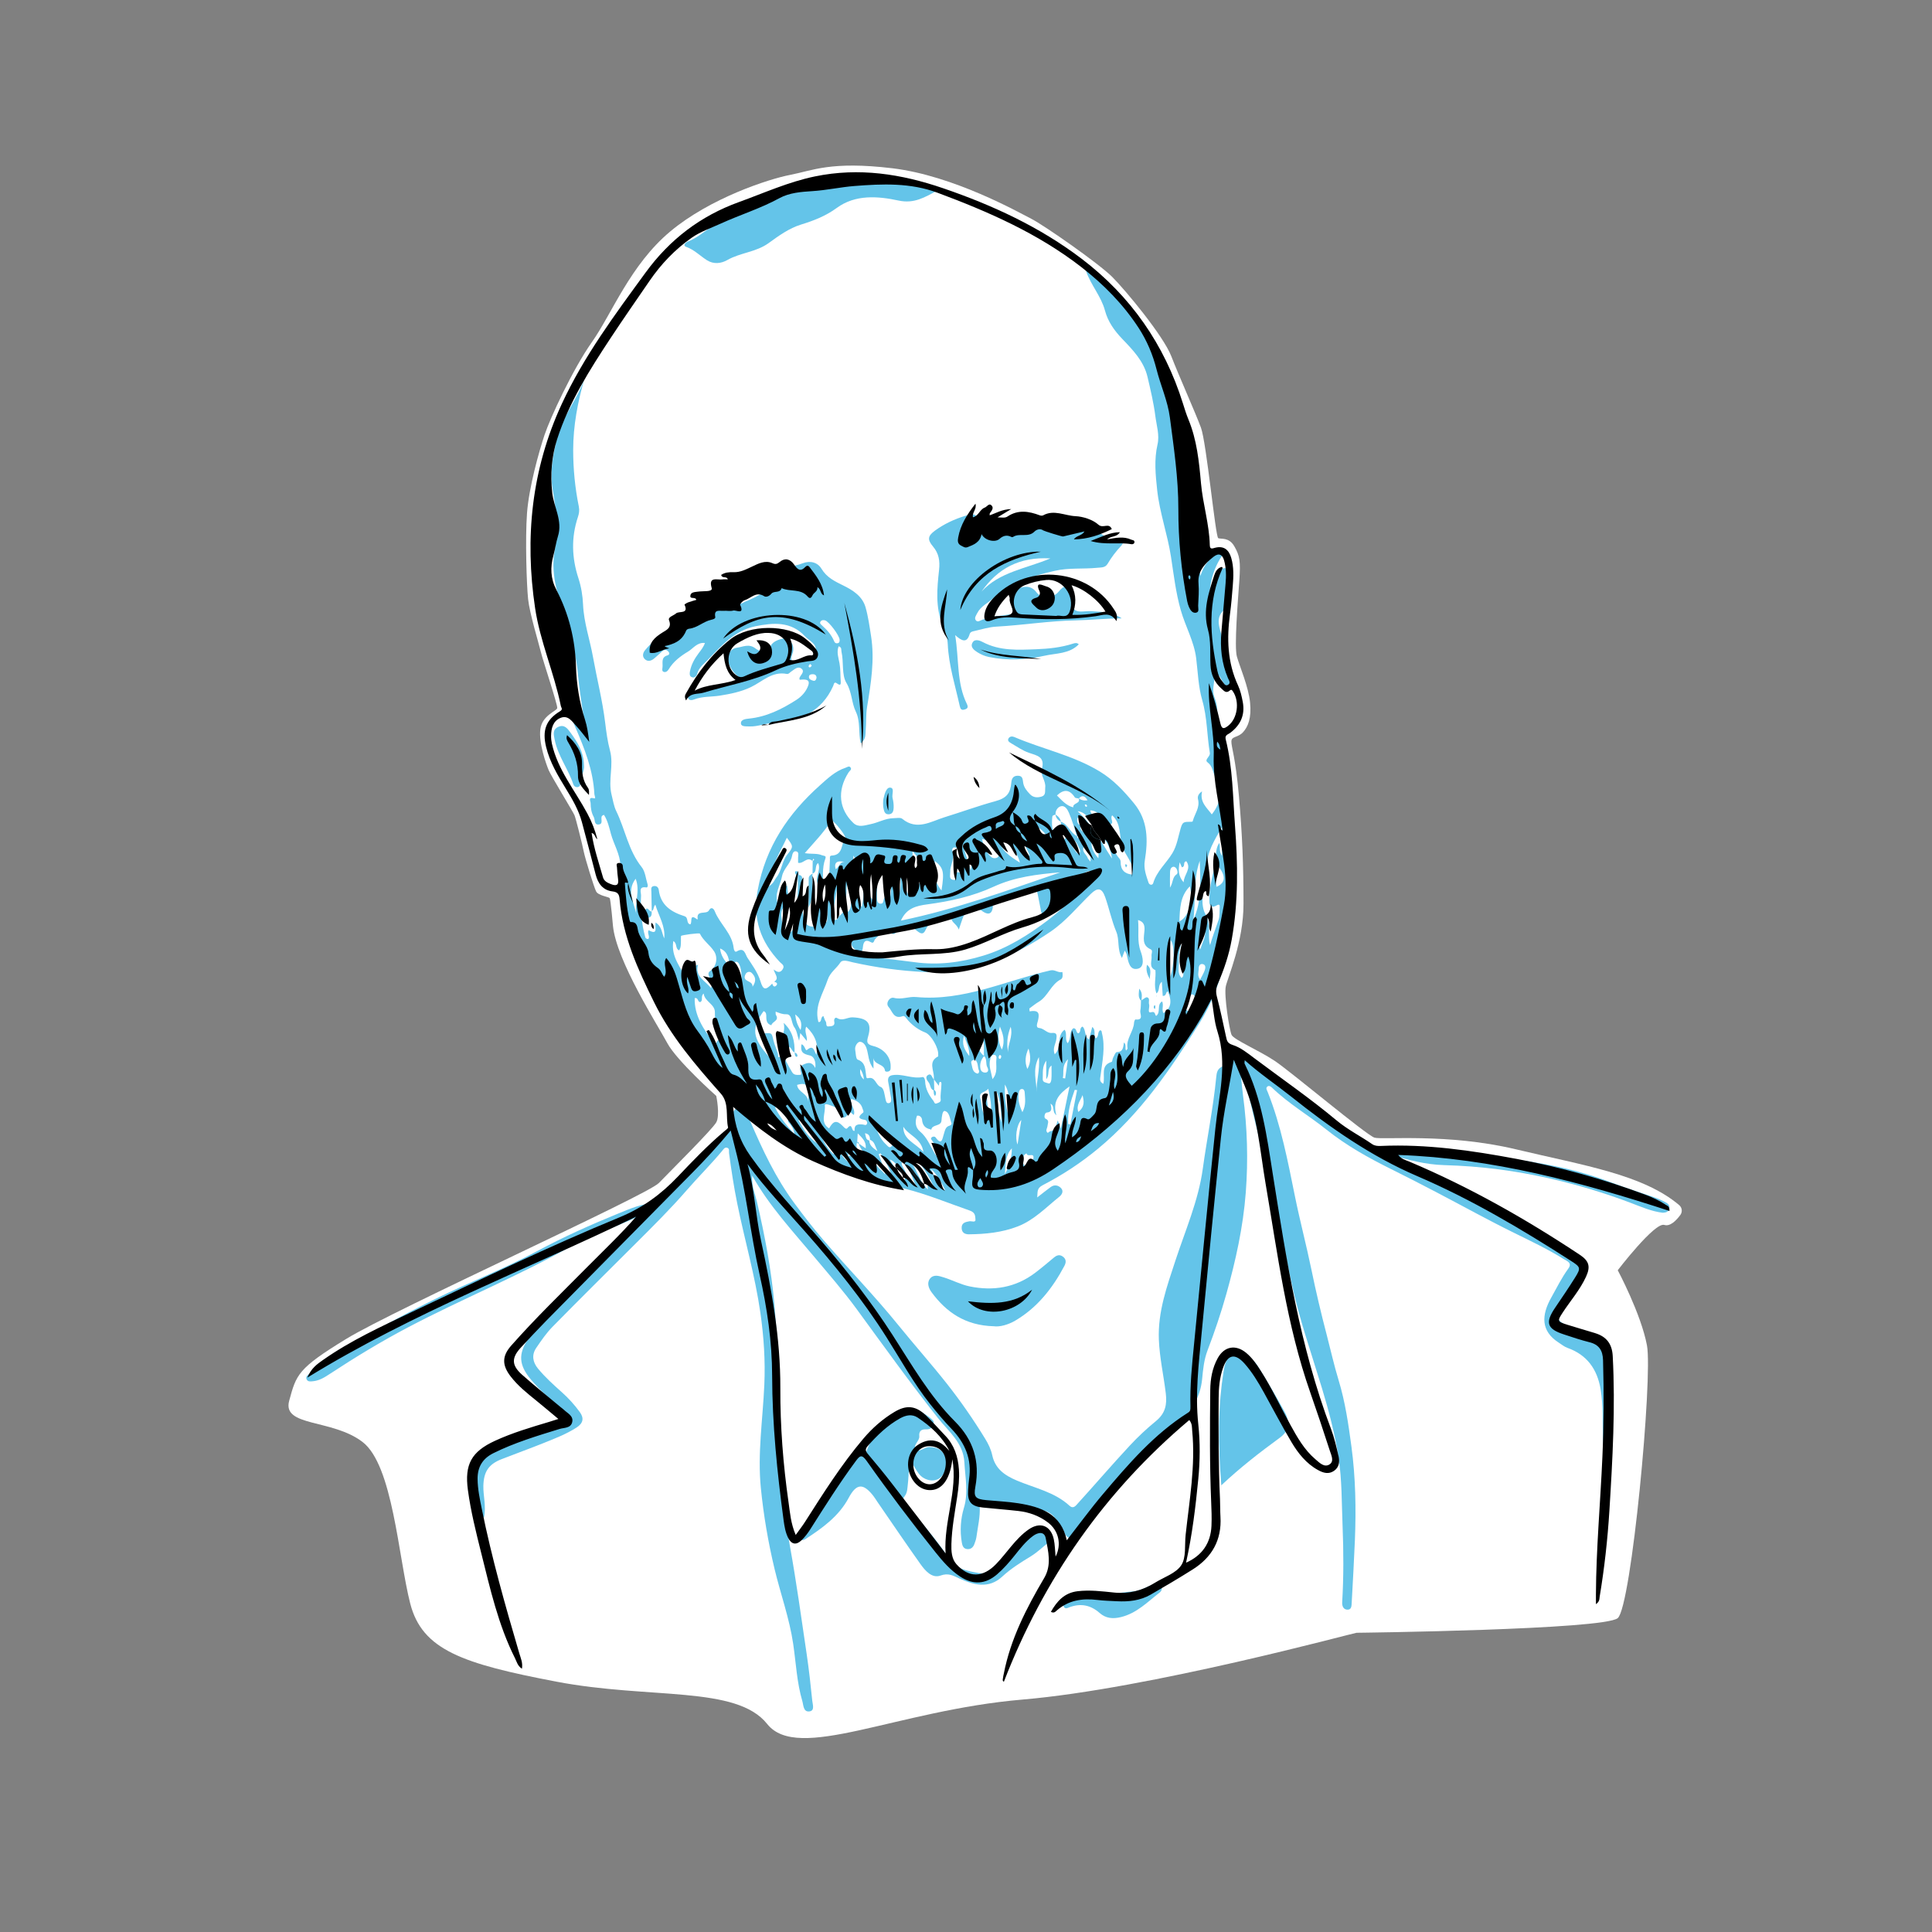 <?xml version="1.0" encoding="UTF-8"?>
<svg id="Capa_1" data-name="Capa 1" xmlns="http://www.w3.org/2000/svg" viewBox="0 0 1080 1080">
  <rect x="0" y="0" width="1080" height="1080" fill="#808080" stroke="none"/>
  <defs>
    <style>
      .cls-1 {
        fill: #64c4e9;
      }

      .cls-1, .cls-2, .cls-3 {
        stroke-width: 0px;
      }

      .cls-3 {
        fill: #fff;
      }
    </style>
  </defs>
  <g id="Javi">
    <path id="fondo" class="cls-3" d="m938.71,673.71c1.6,1.35,1.87,3.73.64,5.42-2.12,2.9-5.64,6.67-9.02,5.61-5.33-1.67-26,25.33-26,25.33,0,0,13,24.33,16.33,42s-8.67,145.95-16.33,152.47c-7.67,6.53-144.67,8.19-146,8.19s-116,31.33-186.67,37.33-125.58,35.33-142.79,13.67-65.55-13.69-117.88-23.68c-52.33-9.99-75-17.66-81.67-43.66s-9.67-77.33-26.67-90.33-45-8.33-41-23,4.67-18,32-34.67,168-80.18,174.67-87.09,29.81-29.87,32.07-33.89,0-14.79,0-14.79c0,0-22.07-19.61-27.41-29.59-5.33-9.98-28.36-45.82-30.33-65.46,0,0-1.28-14.78-1.83-15.51s-6.44-1.4-7.61-3.79-6-17.83-6.94-22.44-4.33-18.11-5.11-20.06-13.11-22-14.44-25.22c-1.33-3.22-5.67-15.06-4.67-22.89s9.11-10.11,9.44-11.83-7.94-26.33-9.17-31.44-6.28-21.56-7.11-29.5-1.67-33.61-.61-48,6.67-34.39,9.78-43.72c3.11-9.33,15.67-36.61,26.61-52.11,10.94-15.5,21.33-43,43.67-61.67,22.33-18.67,55-29.33,67.22-31.67s22.57-7.78,56.9-3.67,70.44,24.56,77.66,28.22,37.78,25,45.33,32.56,28.56,32.89,33,44.33,13.44,31.44,16.56,39.89c3.11,8.44,8.11,61.13,9.67,61.79s6-.68,9,4.55,3.56,8.25,2.78,19.29-2.92,36.82-1.35,42.37,6.46,16.78,7.35,25.56-1.11,13.67-4,16.78-6.44,2.02-6.44,5.18,2.33,8.94,4.22,30.38,2.56,38.97,2.56,60.32-8.78,40.98-9.89,46.05c-1.11,5.07,2,24.48,3.22,27.17s15.11,8.57,24,14.46c8.89,5.89,51.44,41.67,55.89,43s40.89-2.59,78.89,6.48,71.14,14.05,91.49,31.27Z"/>
    <g>
      <g>
        <path class="cls-1" d="m364.33,509.39c-.07-3.65-.16-7.3-.21-10.95-.02-1.26-.5-2.9,1.45-3.13,1.53-.18,2.5.71,2.7,2.28,1.07,8.52,7.05,12.26,14.34,14.56,2.46.78.8,3.95,3.2,4.58,1.44-.65-.82-6.5,3.81-2.84.08.06.28-.03.42-.05-.98-5.51,4.84-2.36,6.28-4.94,1.24-2.22,2.64-1.02,3.23.48,2.86,7.22,9.73,12.38,10.58,20.63.1.96.65,2.5,1.69,1.86,4.33-2.66,4.75,1.59,5.98,3.48,2.73,4.21,5.78,8.2,7.3,13.22,1.52,5.02,2.92,5.07,6.57,1.28.33,1.23,1.1,2.24,2.23,1.11,1.16-1.16.08-1.86-1.12-2.19,2.97-1.87.48-3.92-.31-6.84,2.26,1.83,3.74,1.86,5.01-.03,1.47-2.2-.52-3.03-1.52-4.09-10.84-11.43-15.37-24.18-12.36-40.41,4.45-24.05,17.14-42.68,34.76-58.41,4.18-3.73,8.53-7.91,14.21-9.77,1.01-.33,2.24-1.45,3.03.04.54,1.01-.7,1.67-1.22,2.48-6.71,10.43-5.24,20.85,2.69,28.35,2.8,2.65,6.34,1.28,9.53.64,4.35-.86,8.32-3.3,12.88-3.35,1.66-.02,3.86-.51,4.88.33,8.19,6.79,16.21,1.41,23.66-.88,9.45-2.9,18.87-6.37,28.34-8.94,6.61-1.8,8.41-4.63,8.95-10.27.19-2.04.75-3.91,3.51-3.98,3.06-.07,2.82,2.13,3.16,4.05.45,2.58,2.05,4.47,3.79,6.29,1.87,1.96,4.22,1.98,6.49,1.31,2.56-.76,1.8-3.15,2.03-5.06.45-3.66-2.83-6.94-1.93-10.13,2-7.03-2.48-7.69-7.18-9.28-3.56-1.2-6.76-3.49-10.05-5.4-.95-.55-2.2-1.36-1.29-2.75.73-1.12,2.07-1.13,3.17-.66,15.77,6.77,32.88,10.21,47.75,19.25,7.61,4.62,13.51,10.93,19.13,17.78,7.99,9.74,7.88,20.75,6.06,32.05-.73,4.54.78,8.35,2.09,12.32.47,1.43,2.22,1.58,2.61.25,1.96-6.64,7.29-11.06,10.71-16.72,2.58-4.27,3.21-9.05,4.57-13.67,1.16-3.93,1.57-3.84,6.13-3.9.64,0,.65-.19.78-.66,1.09-3.88,3.96-7.27,2.89-11.75-.33-1.36-.19-3.01,2.23-4.58-1.4,6.06,2.7,9.13,5.43,12.87,5.41-6.72,5.69-13.17,1.74-21.41-1.27-2.64-1.29-5.59-4.11-7.69-2.01-1.5,1.65-3.18,1.29-5.28-1.66-9.78-1.44-19.78-4.26-29.47-2.2-7.58-2.41-15.63-3.39-23.5-1.18-9.4-6.06-17.8-8.62-26.87-2.76-9.74-3.92-19.75-5.44-29.71-1.93-12.64-6.39-24.76-7.75-37.53-.9-8.43-1.75-16.84.2-25.29,1.23-5.32-.54-10.62-1.2-15.85-.94-7.38-2.68-14.68-4.38-21.94-2.05-8.78-8.17-15.04-14.11-21.24-4.45-4.65-8.01-9.63-9.7-15.93-2.13-7.93-7.86-14.18-10.51-21.9-.38-1.09-1.02-2.04-.58-4.39,6.71,7.13,14.56,11.88,20.47,18.99,12,14.45,17.93,31.88,24.8,48.93,7.13,17.7,9.22,36.17,10.22,55,.47,8.92.8,18.41,4.08,26.47,3.24,7.97,2.89,16.12,5,25.25,1.63-6.26,5.56-9.56,8.87-13.33.93-1.06,2.02-1.29,3.02-.37.82.76.6,1.71-.04,2.67-5.29,7.95-7.2,16.82-6.93,26.25.02.83.09,1.66.14,2.55,1.85-2.99,1.06-6.48,2.01-9.57.97-3.15,2.52-6.12,3.65-9.24.51-1.41.55-3.11,2.48-3.26,2.02-.16,2.48,1.63,2.78,2.98,1.45,6.53-.7,12.84-1.39,19.24-7.7,5.13-3.38,11.93-2.22,18.05,1.48,7.8,3.64,15.48,5.58,23.2.27,1.07.45,1.91-.59,2.6-1.11.74-1.99.67-3.09-.24-1.62-1.34-2.28-3.25-3.36-4.9-.49-.75-1.04-1.38-1.96-1.23-.98.17-1.2,1.06-1.24,1.91-.19,3.56-1.4,6.9.1,10.74,1.33,3.39,1.91,7.35,1.33,11.26-.71,4.76,1.71,9.04,2.41,13.6,2.91,18.81,4.04,37.69,2.2,56.67-.22,2.33,1.37,3.6,1.72,5.53,1.35,7.31,2.17,15.01,2.03,22.07-.52,25.55-3.99,50.29-18.28,73.11-16.1,25.71-32.9,50.35-56.45,69.87-9.62,7.97-19.98,14.78-30.99,20.46-3.46,1.79-2.8,3.72-3.11,6.87,2.87-2.22,5.16-4.07,7.54-5.81,2.1-1.53,4.35-1.01,5.85.68,1.45,1.63.51,3.51-1.07,4.77-7.46,5.96-14.1,13.07-23.29,16.6-8.77,3.37-17.95,4.28-27.24,4.37-2.15.02-3.95-.87-4.03-3.47-.09-2.96,2.04-3.39,4.28-3.81,1.25-.23,3.72,1.01,3.43-1.18-.2-1.52.15-3.67-3.21-4.83-12.13-4.2-24.07-9.21-36.49-12.26-13.9-3.41-27.39-7.99-40.1-14.12-14.25-6.86-27.43-15.92-39.6-26.21-3.04-2.57-6.2-4.92-9.67-6.87l.04.04c-7.14-6.83-13.99-13.9-20.03-21.78-17.27-22.52-33.41-45.65-42.64-72.91-4.25-12.55-6.33-25.43-6.73-38.57-.2-6.6-3.76-11.97-5.38-18.02-.95-3.55-1.79-7.3-3.87-10.52-.64.37-.98.46-1.11.67-.95,1.51,1.08,4.59-1.99,4.76-2.51.14-1.79-2.74-2.6-4.22-1.32-2.4-1.73-5.06-1.74-7.72,0-.98-1.67-3.69,1.98-2.68,1.14.31.16-1.55.12-2.36-.67-13.34-5.49-25.5-10.71-37.55-.46-1.06-.91-2.14-1.24-3.24-.13-.42.09-.94.19-1.71,3.11.59,3.7,4.11,6.64,5.46-1.44-10.43-3.23-20.35-4.1-30.35-1.42-16.37-8.13-31.32-11.89-47.04-1.68-7.03-2.41-14.17-1.16-21.27,2.03-11.52.97-23.16-1-34.26-1.82-10.27.14-19.43,2.35-28.9,2.87-12.25,11.58-21.88,15.49-33.75-3.87,13.19-6.42,26.66-6.42,40.28,0,10.53,1.03,21.18,3.16,31.6.43,2.12.11,3.95-.52,5.84-3.8,11.45-3.45,22.77.3,34.23,1.53,4.68,2.37,9.74,2.58,14.67.44,10.08,3.79,19.53,5.55,29.31,2.2,12.22,5.29,24.28,6.8,36.64.64,5.26,1.33,10.58,2.71,15.68,2.22,8.22-1.19,16.51.9,24.77.77,3.03,1.24,6.31,2.57,9.02,5.04,10.3,6.78,22.04,14.22,31.33,2.04,2.54,2.31,6.51,3.36,9.83.22.69-.06,1.68-.69,1.57-4.69-.82-2.9,2.89-3,4.64-.44,7.79.28,15.51,2.32,23.07.19.69.62,1.16,1.78,1.11,1-1.48-.83-3.29.13-4.93,5.59,3.14,3.31-1.86,3.92-4.28,3.55,2.23,3.43,5.88,4.8,8.89.76-6.82-3.01-12.36-4.97-18.89-1.34,1.45-.62,3.06-2.05,3.55l.06.06Zm239.68-48.03c-.12,1.44-.14,2.82,1.67,3.58.41-1.88.39-3.24-1.68-3.57-.1-1.53.44-3.26-1.68-4.38-.39,1.96-.27,3.48,1.69,4.37Zm-129.87,181c.35-2.09-.59-3.43-2.29-4.33.18,1.78.22,3.66,2.34,4.29,0,1.35,0,2.7,0,4.05-2.98-1.79-2.62-6.11-6.38-8.4,1.06,5.26,2.75,9.16,7.2,12.12-.37-1.62-.62-2.7-.87-3.77.75-.63,2.67.38,2.43-1.51-.16-1.23-.67-2.59-2.43-2.45Zm133.9-195.04c.11.1.23.19.34.29-.14-.08-.27-.15-.41-.23-1.29-2.08-2.74-3.42-4.95-1.01-.76-.21-1.9-.16-2.21-.65-2.89-4.51-6.16-4.64-9.97-1.05,2.74,2.69,5.2,5.72,9.19,6.66.11.09.22.18.33.27-.12-.07-.25-.15-.37-.22-.59-2.63,4.32-2.01,2.99-5.07,1.55,1.02,3.23,1.42,5.06,1.01Zm-121.69,189.84c-.09-1.66-.28-3.25-2.83-3.67.59,1.79.28,3.59,2.43,4.06.07,2.54,1.66,3.95,4.56,5.96-1.44-3.07-1.62-5.44-4.16-6.35Zm-2.16,11.14c.23,2.24,1.46,3.67,4.3,5.16-1.3-2.74-1.9-4.7-4.36-5.1.48-3.81-3.55-5.64-3.98-9.05,1.16.8,2.32,1.59,3.81,2.61.33-3.88-1.95-5.78-4.47-8.35-.13,2.03-.21,3.4-.3,4.76-1.69,5.01,2.7,6.96,5,9.96Zm9.95,5.02c2.09.34,1.36,3.34,4.17,3.9-1.13-4.98-3.97-8.53-5.99-12.48-.37.15-.74.31-1.12.46.98,2.71,1.96,5.42,2.95,8.14-2.53-1.48-2.87-4.99-6.11-6.71.51,4.95,4.45,6.88,6.78,9.97-.23-1.09-.45-2.18-.68-3.27Zm9.97-3.96c-.13-.62-.1-1.37-1.03-1.36-.1,0-.29.24-.28.36.09.83.62,1.05,1.37.94-.88,3.07,3.08,4.94,1.99,8.06-4.01-1.72-3.69-7.3-8.79-9.22,2.46,3.95,4.23,7.49,6.66,10.5,2.26,2.81,1.69-.37,2.09-1.34,3.03.66,2.9,4.51,5.83,5.42-2.42-4.58-3.07-10.13-7.84-13.36Zm46.03-59.07c-1.79,2.11-2.6,4.53-2.03,7.27.33,1.55,1.69,2.17,3.02,1.99,1.68-.24,1.3-2.09.89-2.76-1.23-2.03-.03-4.71-1.95-6.45-.4-4.6,1.26-9.72-3.52-13.21.07,4.68-.99,9.66,3.59,13.16Zm39.92-134.92c-.7.31-1.72.21-1.83,1.33-.39,4.04-.33,8.06,2.32,11.39.77.97,1.48,3.66,3.19,2.16,1.07-.93,3.75-2.5,1.64-5.09-1.35-1.66-2.43-3.54-2.38-5.82,4.09,1.45,5.28,6.17,9,8.03.16.43.32.86.48,1.29.12-.11.32-.21.34-.33.07-.58-.19-.94-.8-.98-1.46-4.36-2.67-8.84-4.5-13.04-.74-1.7-2.17-4.32-4.64-3.56-1.63.5-2.99,2.4-2.83,4.62Zm21.93,3.96c3.04,1.14,5.18,3.77,8.32,4.85,1.32.46,2.14,2.16,1.49,3.82-1.63,4.2.8,7.36,2.81,10.48.69,1.07,1.85,1.82,1.83,3.27-.06,4.52,2.26,6.75,6.47,7.14,1.37-6.56-4.06-10.58-5.67-16.06-1.66-5.61-.35-12.41-5.52-17.05-1.45,1.74,1.42,4.33-1,5.01-1.76.49-2.82-1.87-3.95-3.18-1.93-2.25-3.81-4.44-7.23-4.62.04,2.65,3.35,3.69,2.49,6.38-3.53-.6-4.4-5.31-9.65-5.9,8.54,7.83,12.96,17.04,19.25,26.47-.63-3.89-1.38-6.38-2.85-8.78-2.38-3.87-5.18-7.52-6.79-11.84Zm-174.76,128.02l-.05-.06c1.12,4.38,3.37,8.24,5.63,12.08,1.02,1.73,2.75,1.52,4.34,1.48.92-.02.79-.65.55-1.42-.5-1.62-.99-3.26,1.22-4.25,2.44-1.09,4.75-2.04,6.84,1.82.47-3.84-.9-6.52-2.99-6.98-4.08-.91-5.4-1.93-4.76-6.23,1.94.26,2.13,3.98,3.13,3.12,3.55-3.08,3.93.46,5.17,2.68,1.41-5.66-.6-10.92-5.61-15.68-1.29,2.62.67,5.1.33,8.02-1.27-1.55-2.29-2.8-3.64-4.45-.25,1.57-.42,2.65-.69,4.3-.98-2.94-1.26-5.67-2.67-7.55-1.81-2.42-1.16-7.38-4.45-7.26-2.26.09-3.9-.7-6-1.47.07.93-.06,1.5.16,1.84,2.1,3.25-2.11,3.68-2.54,5.78-2.37-.63-2.82-2.42-2.84-4.56-.01-1.29.11-2.73-1.5-3.34-7.02,9.67-6.43,15.01,3.54,26.13-1.29-5.19-2.34-9.42-3.4-13.67,4.48-.37,4.35-.33,5.26,3.5.6,2.56,1.65,5.01,2.51,7.51.13.76.25,1.52.38,2.28.28-.06.75-.05.8-.19.34-.95.44-1.9-.5-2.62-.08-1.79,1.09-.76,1.79-.8Zm16.96-99.02l.02.02c.03-2.3.06-4.61.09-6.92l.87-.94c-.19-.16-.37-.32-.56-.48-.15.43-.3.87-.44,1.3-3.04-2.83-5.1,1.8-8.03.99,0-.93,0-1.91,0-2.89.01-1.28.63-3.02-.96-3.47-1.71-.49-2.23,1.47-2.43,2.54-.79,4.37-4.79,7.05-5.61,11.44-.93,4.98-4.38,9.56-2.35,15.28,3.8-2.45,2.39-7.29,5.21-10.42.45,2.8.26,5.16,1.23,7.36.39.88.6,2.35-.29,2.79-5.83,2.92-4.16,7.82-3.35,12.41.31,1.78.28,4.29,3.23,4.03,2.33-.21,2.58-2.52,2.84-3.94,1.68-9.18,2.84-18.43,2.26-27.81.2-.19.41-.37.63-.54,2.66.35,1.64,2.44,1.78,3.91.69,7.37-1.16,14.88,1.69,22.19,1.01,2.6,2.94,2.64,4.59,2.88,1.74.25,1.47-1.81,1.62-3.05.6-4.79,2.36-9.32,2.83-14.2,2.27,4.78-.33,10.24,2.68,14.87.28-.39.59-.62.6-.87.56-11.43,1.13-22.86,1.6-34.3.04-1.02-.38-2.18,1.04-2.25,6.44-.28,5.12-6.48,7.52-9.83.68-.94-6.22-9.66-7.42-9.55-.28.03-.63.24-.78.47-3.99,6.21-9.16,11.5-14.42,17.55,3.79.64,6.83-.01,9.64,1.2.98.43,2.57.02,1.84,1.95-1.98,5.26-1.07,10.81-1.43,16.7-7.01-3.87-.23-9.72-2.59-14.29-2.2,1.55-.31,5.07-3.16,5.86Zm191.79,54.04c-4.06-1.69-1.91-5.23-2.27-7.97-.16-1.24.92-3.09-.43-3.7-5.28-2.35-3.72-6.8-3.5-10.74.15-2.8-.44-4.76-3.61-5.65.66,5.98-.68,11.73,1.48,17.52,1.12,3.02,2.5,8.69-1.54,9.68-4.79,1.17-5.45-4.24-6.3-8.05-.13-.57-.55-1.08-1.08-2.07-.57,1.51-.94,2.5-1.56,4.13-2.79-4.92-1.25-10.08-3.15-14.65-2.61-6.26-3.98-13.02-6.24-19.44-1.84-5.21-4.21-5.42-8.02-1.73-7.36,7.12-13.77,15.13-22.41,21.04-21.4,14.62-44.35,23.88-70.7,22.61-13.45-.65-26.77-2.47-39.92-5.4-2.45-.55-5.73-1.85-7.02.16-2.15,3.33-5.62,5.32-7.06,9.67-2.5,7.56-7.38,14.38-5.28,22.97.04.16.03.36.12.46.1.1.31.11.47.16,1.55-.42.59-2.73,2.31-3.42.5,1.22.73,2.23,1.29,3,.67.93-.14,3.04,1.57,2.83,1.36-.16,3.92.08,3.2-2.94-.22-.92.47-2.48,1.59-1.76,3.05,1.94,5.76-.52,8.74-.38,8.06.39,10.82,2.95,8.68,10.51-.87,3.08-1.07,4.58,2.84,5.53,6.18,1.51,9.88,6.51,9.7,11.48-.03.96.16,2.08-.95,2.63-.81.4-2.15.27-2.22-.37-.44-3.94-6.09-3.1-6.42-7.09v5.95c-3-3.65-2.69-7.85-3.93-11.47-.75-2.18-2.28-3.69-3.88-3.47-1.09.15-2.75,2.35-2.42,4.4.31,1.94.38,5.17,1.39,5.53,4.4,1.58,4.15,5.17,4.68,8.54.12.78.04,2.1,1.05,1.84,4.21-1.1,4.21,3.82,7.16,4.91,1.86.69,2.09,4.28,2.66,6.72.26,1.1.43,2.62,1.97,2.3,1.45-.3,1.27-1.85,1.11-2.95-.43-2.96-1.03-5.88-1.55-8.83-.33-1.85.03-3.4,2.15-3.8,5.76-1.08,11.27,2.22,17.09,1.01.77-.16,1.36,1.31,1.39,2.38.13,4.24,2.09,7.69,4.62,10.91.48.61.59,1.84,1.62,1.51,1.02-.34,2.63-.76,2.48-2.08-.33-2.93.36-5.75.38-8.63,0-.28.22-1.74-.97-1.27-.33.13-.29,1.18-.47,2.05-1.05-1.37-1.91-2.5-2.77-3.62l.05.08c-.03-.33-.09-.67-.07-1,.19-4.07-3.35-8.9,2.39-11.87.14-.07.01-.63.04-.95.27-3.71-3.89-11.1-7.21-12.4-3.79-1.49-6.94-3.78-9.63-6.78-.87-.97-1.85-2.81-2.96-2.38-5.12,1.96-5.88-2.89-7.93-5.13-1.81-1.98.42-5.74,3.01-5.08,4.29,1.11,8.21-.86,12.35-.47,26.49,2.5,50.23-9.21,75.12-14.89,2.6-.59,4.35,1.57,6.67.89.22,1.52.39,3.49-.91,4.15-5.55,2.85-7.13,9.49-12.37,12.56-1.82,1.07-3.46,2.46-5.18,3.7.05.54.1,1.08.15,1.62,5.66-1.03,5.42,1.7,4.68,5.09-.3,1.37-1.54,3.99.61,4.18,2.84.25,4.37,3.1,7.24,2.79,2.91-.32,2.68,1.46,2.4,3.52-.36,2.58-2.23,5.03-.91,8.4,4.31-3.92.74-10.36,5.53-13.72,1.61,2.1-.06,5.11,1.69,7.54,2.25-2.73.62-6.42,3.21-8.37,2.04-.09,1.32,2.53,2.77,2.84,1.76-.72.42-3.03,2.36-3.77,2.02,1.79.8,5.38,3.61,7.27.66-2.58,1.21-4.74,1.81-7.08,2.28,1.82.54,4.57,1.92,6.38,2.01-.92.83-3.52,2.48-4.51,1.04.15.86.96,1.01,1.54,2.03,7.97.21,15.83-.75,23.7-.22,1.82-.87,3.44,1.51,4.69,1.27-4.37-1.96-10.27,4.68-12.26.44-.13.41-1.55.79-2.27.61-1.17,1.36-3.2,2.07-3.21,3.67-.04,3.59-2.82,4.02-5.39,1.61,1.45.31,3.19,1.2,4.52.3-.44.87-.89.8-1.24-.95-5.36,3.43-9.35,3.65-14.41.03-.61.55-1.74.74-1.72,4.93.55,2.38-3.14,2.76-5,.36-1.77.26-3.64.36-5.47l.25-.2c1.09-.62,2.42-1.96,3.23-1.7,1.74.57.61,2.6,1.06,3.91.53,1.57-1.3,5.16,1.24,4.42,2.69-.79,1.79,2.21,2.89,1.96,2.53-2.25,0-6.09,3.15-8.02,1.07,2.34-.5,4.61.79,6.57q6.2-3.88,2.37-12.17c-1.32.36-.6,2.7-2.83,2.54-.15-2.47-.3-5-.47-7.9-2.45,1.93-.82,4.89-3.02,6.5-1.7-4.46-.13-8.78-.6-13.01.09-.12.19-.24.28-.35-.08.14-.15.27-.23.41Zm-185.7-17.19c3.69,2.67,8.45,1.94,10.98,5.25,1.62,2.12,3.65,2.61,5.98,3.01,11.29,1.94,22.71,2.87,34.04,4.43,13.14,1.82,25.75.16,38.27-3.62,13.56-4.09,25.27-11.55,36.44-20,8.62-6.51,15.87-14.55,24.02-21.59,1.17-1.01,2.55-2.71,1.76-4.37-.85-1.77-3.25-1.52-4.44-.86-5.03,2.8-10.62,3.65-16.01,5.17-1.87.52-2.22,1.19-1.62,3.33,1.14,4.06.45,8.25-.89,12.26-.72,2.13-2.21,3.22-4.53,3.16-2.44-.06-2.29-2.05-2.64-3.57-.62-2.75-1.01-5.55-1.64-8.29-.41-1.78-1.11-4.27-3.47-2.87-6,3.54-12.92,4.13-19.21,6.65-1.48.59-2.22.91-2.3,3.15-.1,2.81-1.2,6.21-5.92,2.91-4.88-3.42-9.32-1.23-11.13,4.45-.52,1.64-1.12,3.25-2.01,5.85-1.14-3.21-4.04-3.8-4.18-6.51-.04-.84-.64-1.15-1.37-.86-4.63,1.84-10.41,1.68-12.87,7.31-1.23,2.81-2.54,2.74-4.84.86-4.98-4.07-6.43-3.96-11.09.21-1.02.91-1.62,1.95-3.3,1.21-3.93-1.73-6.62.42-9.11,3.14-.65.71-.62,2.74-2.38,1.7-3.38-2-4.23.27-4.45,2.77-.3,3.49-1.88,2.85-3.89,1.58-2.04-1.29-3.17-3.01-2.15-5.45.68-1.63.05-2.12-1.46-2.13-4.73-.03-9.49-.31-14.58,1.71Zm-62.84,27.18c.99-2.51.37-4.24-.75-6.05-.63-1.01-1.2-2.54.28-3.52,3.48-2.3,4.5-7.42,2.25-10.92-2.32-3.61-6.09-6.03-7.99-9.97-.25-.52-10.46.8-10.54,1.33-.12.81-.01,1.66-.04,2.49-.06,1.89.11,3.83-1.01,5.55-2.35-1.05-.89-3.83-3.24-5.23-1.52,9.07,4.56,14.92,7.52,22.05-1.56-5.37,1.83-7.09,6.32-8.82-1.97,6.86,4.16,8.89,7.21,13.1Zm195.25-64.71c-12.81,1.06-25.46,2.57-37.24,8.02-11.75,5.43-24.24,8.15-36.97,9.86-6.08.82-11.75,2.04-14.86,9.09,30.86-6.36,59.89-16.97,89.07-26.97Zm83.75,40.7c1.36-4.82,3.17-9.41,4.73-14.07.77-2.28.49-4.6.64-6.91.09-1.32-.01-2.25-1.83-1.18-2.25,1.33-3.81.52-3.91-1.87-.3-7,1.49-13.83,3.07-20.46.97-4.08-.28-8.69,2.46-12.68.71,2.22-.42,4.38,1.51,7.27v-16.18c-7.36,12.64-8.1,14.86-9.26,26.88-.09.97-.57,1.91-.65,2.89-.54,6.45-2.33,13.65.7,19.1,2.98,5.37,1.5,10.25,2.13,15.33.08.63.28,1.25.42,1.87Zm-203.62-25.42c-.29.04-.59.07-.88.11v-10.43c-.22.02-.45.04-.67.05-.15,1.15-.3,2.3-.46,3.49-.96-.91-.08-3.14-2.25-3.15-1.11,6.32-2.23,12.6-3.29,18.89-.13.78-.17,1.74.75,2.17.84.4,1.87.16,2.22-.57,1.19-2.48,4.61-3.44,4.24-7.05.98,1.13-.09,2.72,1.69,3.2,2.55-2.69.76-6.32,1.98-9.26.41-.99.04-2.68,1.74-2.41,1.1.18,1.95,1.15,1.75,2.59-.33,2.32,0,4.44,2.18,6.43,1.98-10.47,1.27-19.94-4.84-28.74.32,3.97-.29,7.37-2.13,11.07-1.95,3.9-1.45,9.02-2.03,13.61Zm3.04,111.36c-1.08,3.39,2.6,5.54,1.43,8.97-2.2-1.44-3.12-3.46-4.09-5.54-1.11,1.24-.84,2.42-.29,3.03,1.67,1.87.56,3.43-.89,3.89-1.64.52-1.51-1.61-2.06-2.68-1.43-2.78-4.21-3.56-6.87-4.46-.69-.23-2.15-.55-2.02.46.59,4.31-2.9,9.43,2.4,12.83,2.42-4.46,4.34-4.74,7.78-1.19.66.68,1.7,1.91,2.41,1.07,3.06-3.64,2.12,2.15,4.07,1.44-.34-3.48,1.78-3.85,4.63-3.5.73.09,2.12.87,2.37-.75.14-.91-.47-1.71-1.32-1.85-3.49-.55-4.05-1.67-1.04-3.97.73-.56.01-1.54-.2-2.32-.85-3.15-3.26-4.5-6.32-5.43Zm-87.52-56.36c-.27,9.82,4.9,17.31,10.4,24.7,2.08,2.8,1.64-2.34,3.7-1.05,1.2.75,1.16-1.04.77-1.9-1.99-4.33-3.76-8.61-3.57-13.62.18-4.76-5.7-6.03-6.29-10.67-1.9,1.52-.09,3.69-1.8,4.75-1.74.22-.93-2.57-3.21-2.2Zm137.21,89c.15-.68.38-1.09.27-1.3-1.47-2.58-2.97-5.14-4.49-7.69-.39-.66-1.36-1.24-.56-2.08.62-.66,1.79-.66,2.25-.02,3.56,4.95,3.81.36,4.53-1.67.7-1.98.75-4.23,3.29-4.93.74-.21,1.28-.87,1.04-1.45-.99-2.46-1.02-6.1-3.74-6.74-1.32-.31-1.69,3.27-1.85,5.38-.26,3.43-5.26,1.86-5.73,5.21-.11-.11-.21-.3-.35-.32-3.03-.58-4.54-2.29-4.79-5.48-.07-.88-1.05-2.52-2.81-2.15-1.25,3.27-.89,6.66,1.6,8.74,4,3.33,5.69,7.93,8.15,12.14.65,1.12,1.36,2.29,3.21,2.36Zm-28.38-142.15c1.1-6.76,1.49-13.24.42-19.64-.5-2.97-3.91-.59-5.82-1.84-.94-.61-1.66,1.33-1.66,2.45,0,5.63.09,11.25.2,16.88.02,1.21.38,2.4,1.84,2.52,1.71.15,1.54-1.36,1.88-2.39.2-.62.34-1.32,1.28-1.09.69.74-.24,2.04,1.86,3.11Zm90.08,112.18c.51,2.4,1.24,4.71-2.28,5-.93.08-1.62,2.88-.55,3.36,2.41,1.08,1.24,2.57,1.15,4.03-.08,1.34-1.49,2.75.21,4,1.02-1.68,4.03-.58,4.42-3.22.16-1.1.6-2.16,1.08-3.82.56,1.45.89,2.31,1.74,4.54,1.76-8.49,3.25-15.7,4.87-23.55-5.84,4.13-9.7,8.32-7.37,16.14-2.72-2.35-.6-4.99-3.27-6.48Zm73.22-70.29c1.3-.81.93-1.93,1.12-2.84.75-3.61-.93-7.9,4.23-10.09,2.12-.9.8-7.48-1.12-9.15-2.16-1.88-3.6-.8-4.07,1.18-.9,3.8-1.93,7.77-1.67,11.58.2,2.99-1.06,6.56,1.51,9.32Zm-230.58-51.29c2.61-1.56,2.98-3.48,4.09-4.85,3.07-3.79,3.04-9,6.15-12.86,3.57-4.44,3.36-4.61-.27-9.38-4.04,8.56-9.2,16.54-9.97,27.09Zm82.64.57c5.39-8.32,5.04-11.42-2.41-20.17.17,7.02-1.18,13.6,2.41,20.17Zm18.67-9.75c.11,2.68-.85,4.93,1.16,5.51,3.05.88,1.71-2.08,2.07-3.27.75-2.48,3.33,1.17,3.58-1.13.47-4.36-.37-8.58-2.46-12.44-.4-.74-1.5-1.47-2.54-1.07-.41.16-.89,1.16-.74,1.56,1.52,4.16-.72,7.97-1.07,10.84Zm128.08,28.9c5.37-2.64,7.87-11.68,5.86-19.65-5.44,5.48-5.55,12.24-5.86,19.65Zm-137.47,147.93c-1.84-4.06-4.27-8.06-6.98-11.91-.95-1.35-2.19-2.34-3.7-1.52-1.84,1-.19,2.32.27,3.33,1.87,4.12,3.72,8.27,7.27,12.04-.75-6.05,2.23-.21,3.14-1.94Zm-34.9-180.03c-3.87,8.15-3.5,14.4,1,20.24.03-7.28.68-13.84-1-20.24Zm183.76-1.79c-3.84,10.78-2.14,22.04-3.59,33.02,4.87-10.69,3.93-21.88,3.59-33.02Zm-226.61,152.72c-.28-2.97-1.53-4.26-2.5-5.69-.56-.82-1.89-1.36-.49-2.83,2.72-2.85-.59-3.95-1.92-5.6-2.01,1.67-3.31-1.27-5.96-.84,2.81,5.52,6.27,9.96,10.88,14.96Zm82.24-136.17c1.66-10.44,1.14-12.59-3.72-16.46-.3,5.61-.82,11.09,3.72,16.46Zm31.88-29.68c.94,7.3,6.15,10.42,11.94,14.12-1.78-7.03-6.27-10.74-11.94-14.12Zm-202.84,23.14c-5.37,6.96-.71,13.41.37,20.05-1.01-6.59,2.26-13.28-.37-20.05Zm193.63-22.27c.78,4.11,2.23,7.16,4.69,9.75,1.26,1.33,2.95,1.21,4.05.55.91-.55.39-2.35-.34-3.16-2.36-2.6-3.86-6.25-8.4-7.14Zm4.77,154.81c.76-5.31-.1-10.06-1.32-15.17-1.51,2.23-5.66,1.63-4.36,5.68.95,2.96.29,6.4,2.54,9.25,1.48-3.35-1.98-6.57,1.06-10.69.22,4.26.46,7.59,2.08,10.93Zm-65.05,3.96c1.59,4.48,3.13,8.92,6.78,12.19.87.78,1.54,2.04,2.82,1,1.19-.96.31-2.11-.15-3.15-1.94-4.39-6.59-6.33-9.45-10.04Zm89.45-166.25c2.96,4.43,5.91,8.88,8.93,13.27.31.45,1.08.86,1.62.82.72-.04,1.17-.9.82-1.49-2.93-4.9-5.47-10.16-11.36-12.61Zm-73.18,168.35c-.12,7.47,6.68,9.03,11.24,14.18-1.19-7.88-8.35-9.26-11.24-14.18Zm49.85-26.58c3.17-3.68,1.8-7.46,2.15-10.95.1-1.05.34-2.58-1.4-2.64-1.54-.06-1.71,1.4-2,2.46-1.01,3.67.48,7.07,1.25,11.13Zm-96.11,26.57c-.4.2-.8.4-1.2.6,1.61,5.64,4.15,10.7,8.34,14.73.41-.25.82-.51,1.23-.76-2.79-4.86-5.58-9.72-8.37-14.57Zm-11.36-4.28l-.95.77c2.96,5.16,5.83,10.4,11.6,13.42-3.55-4.73-7.1-9.46-10.65-14.19Zm206.83-79.38c2.39-7.3,2.56-17.92.2-20.68-.78,6.84-.55,13.08-.2,20.68Zm-202.49,69.89c1.05-9.2-.42-11.24-6.1-9.57.4,4.24,6.41,4.76,6.1,9.57Zm136.12-20.43c-2.72,2.11-.82,5.07-2.93,7.67v-10.39c-2.55,3.58-1.75,6.98-1.98,10.21-.15,2.14,2,2.01,3,2.47,1.27.57,1.76-1.28,1.84-2.29.19-2.36.06-4.74.06-7.67Zm14.31,13.78c-.44-.06-.89-.11-1.33-.17-2.23,6.18-4.1,12.43-3.69,19.1.41.08.82.16,1.23.24,1.26-6.39,2.53-12.78,3.79-19.18Zm-42.34,18.03c.01-6.02-.42-11.95-2.8-17.55-1.2,6.17,1.17,11.83,2.8,17.55Zm120.25-131.69c5.29-2.23,5.48-6.29.21-12.48-.5,4.52-.86,8.43-.21,12.48Zm-108.5,125.98c2.21-4.18,1.45-7.62,1.29-10.98-.04-.95-.46-2.07-1.72-1.95-1.19.12-1.4,1.3-1.57,2.22-.63,3.47.16,6.7,2,10.71Zm-5.03-155.73c2.02,4.9,4.64,9.39,9.18,12.47-1.94-4.94-4.49-9.45-9.18-12.47Zm-4.75,140.26c-.17,5.76.17,11.47,1.89,17.03.63-5.81,1.19-11.6-1.89-17.03Zm-55.77-123.51c-1.82,6.38-.66,11.18,1.43,17.12,1.34-7.51.96-12.66-1.43-17.12Zm59.65,159.2c-3.87,4.14-3.44,9.42-3.88,14.49,2.34-4.52,3.91-9.27,3.88-14.49Zm-26.09-169.99c-.44.14-.89.27-1.33.41,1.48,4.73,2.96,9.46,4.44,14.19,1.46-5.59-1.33-9.95-3.12-14.6Zm131.53,58.79c.85-4.28,4.44-8.21,1.48-13.97-1.2,5.21-3.7,9.28-1.48,13.97Zm-11.61-48.7c-.83,4.04-.87,7.74,2.22,11.2.04-4.31,4.58-7.51,1.51-11.78-2.22.28-.28,3.04-2.52,3.36-.37-.87-.79-1.82-1.2-2.78Zm-85.61,162.71c-2.1.89-1.84,2.62-1.94,4.14-.11,1.65.47,3.44,2.25,2.92,2.01-.59,3.54-2.59,3.59-4.78.06-2.81-3.34.14-3.9-2.28Zm-53.46,8.58c1.82,4.61,3.2,9.5,8.06,12.18-2.14-4.41-4.42-8.73-8.06-12.18Zm-112.41-113.14c-.53-5.98-1.99-8.54-5.45-10,.43,3.86,2.23,6.72,5.45,10Zm6.57,7.76c.01-3.18,0-6.27-1.42-9.09-.26-.53-.86-1.1-1.4-1.21-.73-.16-1.3.58-1.22,1.23.41,3.43,1.27,6.68,4.05,9.07Zm159.76,49.63c2.15-3.71,1.85-7.56.63-11.44-1.71,3.7-2.29,7.47-.63,11.44Zm6.45-6.67c-3.91,7.28-1.14,13.55-1.34,19.67-.12-6.14,1.96-12.17,1.34-19.67Zm87.06-32.53c.09-1.07.1-1.91-.8-2.35-1.11-.55-1.45.44-1.8,1.09-.92,1.72-1.86,3.45-2.53,5.27-.33.89.11,1.99,1.03,2.57.6.37,1.43.29,1.65-.44.65-2.19,2.55-3.9,2.44-6.14Zm-164.94-73.89c-2.58,3.04-2.63,11.46-.21,15.72,1.19-5.37.86-10.32.21-15.72Zm51.7,104.15c1.94-4.84,1.93-8.59-.18-12.33-1.1,3.63-1.65,7.26.18,12.33Zm-133.9-37.02c2.5-3.58,1.44-5.88-.5-7.77-1.05-1.03-2.74-.57-3.38.67-2.41,4.68,4.14,3.17,3.88,7.11Zm150.25,74.45c-2.76,2.88-3.58,10.12-2.11,13.72.75-4.86,1.43-9.29,2.11-13.72Zm-10.87-39.33c2.08-5.4.36-9.12-1.07-12.89-1.04,4.09-1.43,8.11,1.07,12.89Zm37.55-119.1c.21,3.85,2.19,6.06,3.76,8.45.44.68,1.1,1.44,1.96.81.72-.53.61-1.46.21-2.24-1.28-2.56-2.16-5.44-5.94-7.02Zm-24.72-1.1c2.58,3.66,4.44,8.02,8.71,10.22-2.17-4.02-4.11-8.21-8.71-10.22Zm-100.06,15.46q-7.28-1.87-5.69,3.86c2.14-.92,2.22-4.84,5.69-3.86Zm137.52-12.5c-.77,3.93.82,6.95,3.64,10.29.62-4.61-1.26-7.52-3.64-10.29Zm-7.56,152.09c3.79-3.01,3.17-6.19,2.36-9.42-.92,2.91-3.74,5.33-2.36,9.42Zm68.09-73.94c1.07-2.12,2.04-3.66,2.61-5.34.41-1.19.65-2.92-1.05-3.35-1.72-.43-2.34,1.08-2.33,2.44.02,1.86-1.02,3.84.77,6.25Zm-16.86-51.41c1.86-2.82,1.2-5.78,3.69-7.44.82-.55.61-2.17-.06-3.2-.46-.7-1.22-1.32-2.07-.99-1.24.47-1.47,1.77-1.51,2.88-.11,2.63-.03,5.27-.03,8.75Zm-108.94,96.19c-1.61.06-2.42.77-2.1,1.9.61,2.13.47,4.86,3.13,5.76,1.05.35,1.39-1.05,1.12-1.67-.85-1.99-.29-4.59-2.15-5.99Zm-6.19-13.5c-1.44,5.01.33,7.88,2.95,11.41.19-4.35-1.5-7.24-2.95-11.41Zm24.71,9.51c-.55-4.49,2.86-8.68,1.38-14.48-2.16,5.53-2.26,9.97-1.38,14.48Zm33.39,3.67c-3.69,3.89-2.09,7.41-2.85,10.54.43.07.87.14,1.3.22.46-3.17.92-6.35,1.55-10.75Zm12.58-110.44c.56-4.01-1.17-6.13-3.04-8.17-.1-.11-.81.06-.87.23-.91,2.67,1.78,3.92,2.42,6,.13.41.55.74,1.49,1.94Zm-165.04,85.41c.38,3.36,1.1,5.8,3.02,8.74.94-3.94.15-6.37-3.02-8.74Zm90.47,13.43c-1.85,4.83.59,6.88,2.88,10.53-.14-4.4-2.09-6.63-2.88-10.53Zm-54.03,17.12q-.74,3.6,1.97,5.81-.26-3.14-1.97-5.81Zm77.67-7.79c-.12.35-.38.78-.38,1.2,0,.51.3,1.07.9.8.31-.14.52-.76.54-1.17.03-.49-.23-.97-1.06-.83Zm48.32-138.77c.37-.17.62-.29.86-.41-.24-.34-.44-.73-.75-1-.08-.07-.47.21-.72.32.2.36.41.73.61,1.09Z"/>
        <path class="cls-1" d="m416.22,617.31c-.78,3.78,1.9,6.51,3.2,9.53,6.86,15.96,14.23,31.71,24.64,45.75,5.22,7.04,10.56,14.02,16.29,20.66,13.75,15.92,28.45,30.99,41.7,47.36,8.96,11.06,18.45,21.71,27.26,32.88,7.75,9.82,14.89,20.13,21.43,30.82,1.73,2.83,3.22,5.85,3.92,9.13,1.64,7.66,7.01,11.35,13.81,14.21,10.01,4.22,21.05,6.39,29.41,14.08,1.43,1.31,2.62.92,3.83-.41,10.05-11.03,19.75-22.38,29.93-33.31,4.57-4.91,9.44-9.46,14.54-13.62,5.31-4.34,6.24-9.29,5.51-15.43-1.19-10.05-3.47-19.92-3.88-30.12-.62-15.54,4.51-29.69,9.21-44.03,5.57-17,12.89-33.61,15.34-51.4,2.35-17.1,5.84-34.03,7.52-51.21.26-2.65.61-4.73,3.4-6,2.46-1.12,3.41-3.28,1.82-5.94,2.61.33,2.74,2.43,2.82,4.58,1.59-.51,1.23-1.68,1.48-2.46,2.01-6.26,2.88-6.34,8.1-2.03,10.06,8.3,20.48,16.14,31.06,23.8,7.47,5.41,14.71,11.26,22.19,16.68,11.75,8.5,24.49,15.38,37.59,21.72,18.02,8.73,35.63,18.34,53.34,27.7,10.8,5.71,22.07,10.52,32.45,17.06,11.96,7.53,12.75,10.6,4.9,22.52-2.82,4.29-5.34,8.73-7.5,13.37-1.3,2.81-1.01,4.7,2.11,6.48,6.58,3.75,12.9,7.97,19.23,12.14,3.96,2.61,6.12,6.47,6.61,11.17,1.48,14.24,2.48,28.48,1.95,42.83-.21,5.66-1.56,11.03-2.64,16.56-1.97-6.01-2.5-12.18-2.73-18.36-.35-9.14.22-18.31-1.31-27.41-1.88-11.18-7.58-19.24-18.46-23.1-1.8-.64-3.14-1.8-4.67-2.77-10.55-6.66-9.95-15.6-4.44-25.42,3.07-5.46,5.81-11.11,9.53-16.19,2.32-3.18-.8-4.19-2.46-5.23-8.99-5.63-18.57-10.14-28.09-14.83-14.67-7.22-28.99-15.18-43.49-22.75-8.24-4.3-16.51-8.56-24.84-12.69-12.76-6.32-25.19-13.25-36.32-22.15-9.95-7.96-21.04-14.42-30.28-23.3-.72-.69-1.71-1.5-2.64-.88-1.28.87-.37,2.07.05,3.12,7.53,18.91,11.27,38.8,15.3,58.63,2.77,13.64,6.36,27.11,9.16,40.74,2.5,12.19,5.37,24.27,8.51,36.3,2.22,8.5,4.12,17.09,6.68,25.48,3.7,12.13,5.49,24.62,7.17,37.1,2.33,17.34,2.63,34.82,1.93,52.3-.47,11.63-1.16,23.25-1.78,34.88-.1,1.8-.01,4.16-2.61,3.95-2.1-.17-2.83-2.11-2.71-4.13.84-14.26.79-28.49.21-42.78-.52-12.76-.3-25.49-2.26-38.21-2.03-13.18-5.41-25.95-9.26-38.65-6.04-19.94-13.02-39.6-17.26-60.08-4.43-21.39-9.15-42.72-13.99-64.03-2.82-12.43-6.32-24.71-9.1-37.15-.96-4.29-1.8-8.75-1.05-13.32.72-4.38-2.64-6.96-5.24-9.94,1.36,6.97,1.59,13.98,2.52,20.92,2.4,18.01,2.92,36.03,1.53,54.19-1.47,19.33-5.64,38.09-10.84,56.63-2.99,10.67-6.56,21.22-10.51,31.57-2.01,5.27-2.53,10.67-3.04,16.04-1.01,10.65-6.48,18.78-14.04,25.39-11.51,10.06-21.66,21.39-31.89,32.64-7.34,8.08-14.44,16.42-20.54,25.53-.54.81-1.39,1.53-1.63,2.41-.63,2.34-2.14,3.24-4.39,3.2-2.27-.04-3.79-1.26-4.53-3.31-.98-2.72-2.83-4.84-4.42-7.16-1.79-2.61-4.29-4.6-7.13-5.1-6.83-1.2-13.51-3.63-20.54-3.29-3.96.19-7.61-.78-11.18-2.11-3.08-1.15-4.28-.52-4.06,2.91.37,5.86-1.08,11.57-1.85,17.32-.18,1.3-.67,2.57-1.12,3.82-.69,1.91-2.02,3.09-4.16,2.82-2.06-.26-2.58-1.97-2.86-3.62-1.13-6.52-.69-13.23,1.14-19.31,2.64-8.72.73-17.03.28-25.56-.58-10.89-8.75-17.17-14.68-24.64-15.74-19.87-30.49-40.45-45.44-60.9-7.49-10.25-15.9-19.87-24.08-29.63-11.92-14.24-24.7-27.9-34.42-45.1-.38,5.76,1.63,10.15,2.67,14.62,4.46,19.12,8.09,38.32,9.81,57.93,2.64,30.23,2.72,60.51,3.4,90.8.33,14.74,2.64,29.37,5.26,43.94,3.58,19.92,6.35,39.99,9.31,60.03,1.28,8.71,2.26,17.47,3.14,26.23.21,2.07,1.52,5.55-1.55,5.96-3.48.47-3.32-3.42-4.01-5.79-3.06-10.4-3.53-21.23-5.09-31.88-2.1-14.34-7.08-27.96-10.43-41.98-3.55-14.86-6.13-29.88-7.65-45.13-1.94-19.39,1.08-38.51,1.93-57.75.6-13.49-.28-26.87-2.2-40.26-2.96-20.75-8.84-40.86-12.98-61.34-1.88-9.28-3.29-18.6-4.54-27.96-.14-1.07.42-2.54-1.08-2.99-1.39-.42-2.08.93-2.76,1.74-6.36,7.65-13.44,14.65-19.95,22.15-9.03,10.39-18.78,20.04-28.5,29.74-15.5,15.46-31.07,30.87-46.42,46.49-3.45,3.51-6.28,7.67-9.07,11.76-2.68,3.94-1.96,7.99.96,11.54,4,4.86,8.68,9.07,13.37,13.25,3.73,3.33,7.07,7.02,10.01,11.06,2.54,3.51,1.85,6.31-1.79,8.66-5.77,3.72-12.13,6.14-18.43,8.67-7.81,3.14-15.75,5.99-23.59,9.06-7.23,2.83-9.9,7.12-10.09,14.86-.14,5.61,1.69,11.17.34,17.79-3.88-4.39-5.11-9.1-5.61-13.84-1.64-15.54,1.72-20.44,17.97-27.01,10.12-4.09,20.31-7.99,30.38-12.19,5.11-2.14,5.16-2.71,1.13-6.64-6-5.86-12.44-11.25-17.82-17.74-6.43-7.77-7.08-14.06-1.3-22.52,8.85-12.94,20.49-23.41,31.41-34.49,10.34-10.5,20.99-20.68,31.43-31.08.8-.8,2.8-1.61,1.65-3.09-.97-1.25-2.36,0-3.56.55-12.42,5.75-25.54,9.94-37.52,16.67-29.38,16.51-60.63,29.24-90.41,44.9-15.05,7.91-29.63,16.75-43.87,26.1-2.89,1.9-5.87,3.79-9.46,4.13-1.3.12-2.88.41-3.56-1.07-.72-1.57.71-2.48,1.72-3.19,6.37-4.47,12.73-8.96,19.23-13.24,16.43-10.8,33.77-20.02,51.37-28.68,18.7-9.2,38.25-16.68,56.62-26.59,14.59-7.88,29.72-14.62,45-20.87,6.78-2.77,13.88-5.94,21.6-6.01,1.55-.01,2.38-1.08,3.28-2.02,7.4-7.81,14.79-15.62,22.15-23.47,2.72-2.9,5.17-6.07,8.77-7.98,3.76-1.98,5.33-6.25,8.88-8.52.64-.41.92-2.42.52-3.29-2.92-6.21,1.02-8.2,5.75-9.81,0,0-.04-.04-.04-.04Z"/>
        <path class="cls-1" d="m481.13,415.56c-1.32-6.31-.11-12.34-2.71-17.71-2.46-5.09-2.1-10.82-5.28-16.12-2.76-4.6-1.4-11.63-2.75-17.47-.24-1.03.32-2.41-1.59-2.98-1.25,3.27-.07,6.46.49,9.48.62,3.33.43,6.63.67,9.93.1,1.43.18,3.03-2.03,1.37-1.74-1.31-1.76.49-2.18,1.43-6.5,14.48-18.72,19.65-33.51,20.59-4.48.29-8.71,2.18-13.26,2-1.81-.07-4.58.23-4.78-1.54-.27-2.3,2.55-2.64,4.42-2.83,9.84-.98,18.32-5.2,26.52-10.44,3.26-2.08,5.65-5.02,6.71-8.16,1.26-3.73-2.35-3.34-4.85-3.12-.03-.41-.17-.77-.07-1.05.64-1.72,3.2-3.48,1.07-5.18-1.96-1.56-3.99.51-5.72,1.66-.81.54-1.41,1.52-2.53,1.31-8.12-1.57-13.45,4.21-19.86,7.31-5.52,2.68-11.63,3.9-17.65,4.85-4.72.74-9.6.31-14.21,2.11-1.05.41-2.87.82-3.44-.9-.55-1.64.87-2.14,2.11-2.79,5.48-2.9,11.58-2.66,17.44-3.55,4.12-.63,7.88-1.92,12.13-3.68-4.94-1.3-9.77-8.14-9.37-12.67.28-3.11,2.7-5.05,5.15-5.35,3.31-.42,6.66-2.49,10.4.53,1.73,1.4,6.05,2.93,8.44-1.63,1.24-2.37,4.3-3.52,7.12-4.01,3.61-.62,6.68,3.88,5,8.48-2.13,5.8,1.28,4.31,3.86,3.26,3.23-1.31,8.23-.73,9.05-5.02.73-3.81-3.6-5.47-5.89-7.94-7.91-8.53-17.79-7.64-27.75-5.64-11.38,2.29-18.76,10.61-26.3,18.47-2.34,2.45-5.34,4.49-6.27,8.2-.24.97-1.44,2.5-3.07,1.74-1.26-.58-1.17-1.95-.96-3.1.69-3.86,2.59-7.19,4.89-10.26,1.29-1.72,2.66-3.33,3.5-5.7-4.36-.5-6.56,3.09-9.43,4.8-4.15,2.48-8.18,5.5-10.8,9.87-.62,1.03-1.65,1.91-2.85,1.47-1.13-.42-.71-1.74-.63-2.65.23-2.47-.94-5.56,2.81-6.58.99-.27,1.21-1.2.59-1.97-.96-1.19-2.21-1.48-3.47-.39-1.63,1.41-3.14,2.95-4.83,4.29-1.55,1.23-3.43,1.68-4.99.2-1.63-1.55-1.05-3.6.12-5.02,4.05-4.94,9.11-8.87,14.99-11.08,1.95-.73,3.9-1.3,5.53-2.59,6.4-5.09,13.84-8.37,21.11-11.87,3.37-1.63,7.14-4.09,11.18-.81,1.02.82,2.09-.36,3.15-.76,7.1-2.7,13.19-7.49,20.64-9.6,2.69-.76,4.65-.91,6.98.34,1.18.63,2.88,1,3.67-.21.75-1.14,1.13-2.88.89-4.21-.29-1.63-2.12-1.25-3.39-1.3-6.9-.28-13.63.23-19.52,4.42-2.01,1.43-4.06,2.01-5.27-.8-1.2-2.8,1.74-2.51,2.96-3.41,5.04-3.69,11.03-4.34,16.97-4.82,2.87-.23,5.59-.87,8.21-1.88,4.38-1.7,8.43-.42,10.52,3.05,3,4.98,7.55,7.08,12.29,9.42,5.42,2.68,10.61,5.99,12.37,12.19,1.48,5.24,2.23,10.7,3.07,16.1,2.08,13.36-.09,26.52-2.24,39.64-.71,4.32-.39,8.64-.78,12.94-.21,2.39.26,5.03-2.8,7.36Zm-11.78-57.93c-.08-2.38-5.96-10.19-8.1-10.83-1.05-.31-2.03-.2-2.61.73-.57.91.25,1.53.84,2.06,2.86,2.54,5.38,5.33,6.84,8.95.36.89,1.08,1.23,1.98,1.02,1.01-.23,1.1-1.07,1.06-1.93Zm-12.91,21.33c.02-1.44-.78-2.06-2.11-2.07-1.02,0-2.09.2-2.13,1.45-.05,1.41,1.21,1.8,2.26,2.14,1.28.41,1.71-.5,1.97-1.52Zm-3.62-7.82c-.36.52-.77.85-.8,1.21-.03.45.33.94.89.65.36-.18.71-.58.82-.95.05-.16-.5-.51-.92-.91Z"/>
        <path class="cls-1" d="m533.94,355c2.24,13.73.76,26.74,6.53,38.48,1.04,2.11.2,2.75-1.44,3.19-1.65.44-2.17-.41-2.54-2.07-2.53-11.44-6.15-22.64-6.69-34.51-.16-3.56-1.36-7.15-2.8-10.57-4.23-10.06-3.18-20.59-2.05-30.98.54-4.99-.13-9.15-3.35-12.98-3.29-3.91-3.04-5.95,1.1-8.97,5.13-3.75,10.86-6.38,16.9-8.25,5.61-1.74,6.97-.86,7.21,4.99.15,3.64.79,4.27,4.64,3.35,13.47-3.22,27.22-4.42,40.99-2.39,6.7.99,13.64.2,20.16,2.85,1.89.77,3.74,1.42,5.03,2.94,1.94,2.29,3.98,3.4,6.91,1.84.89-.47,2.1-.58,2.77.3.85,1.1.22,2.06-.68,3.02-2.85,3.03-5.35,6.33-7.47,9.92-1.32,2.25-3.51,2.01-5.68,2.23-7.93.81-15.97-.1-23.83,1.7-12.49,2.85-24.53,6.43-34.46,15.36-3.02,2.72-6.97,4.45-8.91,8.31-.62,1.23-1.88,2.79-.7,4.1,1.05,1.17,2.48-.1,3.68-.48,5.87-1.87,11.96-2.49,18.41-3.32-.72-1.47-1.64-2.78-2.03-4.23-1.01-3.83-.62-7.97,3.08-9.62,3.4-1.51,7.63-2.25,10.71,1.95,2.69,3.66,9.39,3.29,12.31-.37,3.26-4.08,5.31-3.85,7.46.88.27.59.39,1.26.56,1.9.72,2.59-.92,6.34,1.54,7.67,2.21,1.2,5.53.25,8.35.41,6.02.34,12.1.48,17.41,4.02-8.71.01-17.33.96-25.94,1.13-14.83.29-29.44,2.69-44.21,3.5-4.09.22-8.12,1.52-12.16,2.43-1.07.24-2.31.39-2.74,1.81-1.55,5.18-4.4,3.81-8.11.45Zm53.25-42.84c-17.45-1.02-29.58,5.75-38.52,18.56,10-11,24.74-12.8,38.52-18.56Z"/>
        <path class="cls-1" d="m509.59,817.4c-2.14,4.01-1.56,7.97-2.05,11.72-.34,2.61-.14,5.16-1.96,7.45-1.76,2.22.47,3.53,1.66,5.01,7.67,9.57,16.06,18.68,22.73,28.9,4.43,6.79,10.58,7.63,17.03,8.84,6.39,1.19,10.17-3.29,13.52-7.65,5.02-6.54,10.41-12.45,18.41-15.38,1.44-.53,2.83-.88,4.34-.95,1.9-.09,3.18.82,3.94,2.48.81,1.77.26,3.26-1.18,4.43-3.21,2.61-6.24,5.56-9.74,7.7-5.62,3.45-11.14,6.84-16.06,11.4-7.52,6.97-15.99,4.69-24.18.93-3.32-1.52-5.91-3.12-10.3-1.53-4.79,1.73-8.59-2.73-11.29-6.53-8.15-11.47-16.04-23.13-24.02-34.71-.75-1.09-1.42-2.25-2.24-3.29-5.74-7.34-9.48-6.96-13.77,1.07-5.52,10.33-14.7,16.9-24.21,23.09-1.12.73-2.21.87-3.11-.22-.92-1.12-.25-1.85.49-2.96,8.92-13.3,17.63-26.74,26.56-40.03,1.99-2.96,3.51-7.27,8.75-5.12,1.24.51,1.46-.84,1.82-1.79,4.72-12.58,15.68-17.58,26.98-22.08,1.42-.57,10.07,5.06,10.19,6.53.24,2.92-1.45,4.4-4.19,4.29-2.85-.11-4.09,1.14-3.82,3.81.29,2.86-4.11,5.23-1.65,7.6,1.64,1.58,4.42-1.43,7.06-1.48,4.59-.09,7.8,1.69,9.4,5.83,1.6,4.15-.63,10.09-4.07,11.94-3.44,1.85-8.24.68-11.03-2.91-1.4-1.8-2.45-3.88-4.01-6.4Zm.41-1.87c.45-.53.8-.8.93-1.16.07-.19-.27-.76-.32-.75-.4.11-.94.21-1.11.51-.13.22.24.72.5,1.39Z"/>
        <path class="cls-1" d="m524.47,106.25c-7.59,4.11-13.47,7.73-22.16,5.86-11.62-2.5-24.18-3.47-34.53,4.11-6.24,4.56-12.86,7.11-19.96,9.3-6.75,2.08-12.57,6.32-18.09,10.33-7.12,5.16-15.83,5.33-23.13,9.5-3.49,1.99-7.69,2.49-11.44.1-3.9-2.49-7.17-5.93-11.68-7.49-.9-.31-1.19-1.14-.4-1.95.34-.35.75-.7,1.2-.88,9.76-3.78,16.25-13.1,26.96-15.51,7.01-1.58,13.67-4.23,18.05-10.95,1.63-2.5,5.74-2.45,8.8-2.85,20.74-2.7,41.57-4.7,62.49-5.14,7.94-.17,15.41,2.77,23.9,5.59Z"/>
        <path class="cls-1" d="m682.74,830.3c-1.83-22-2.09-43.72,1.52-65.34.32-1.94,1.07-3.86,1.96-5.63,2.43-4.83,7-5.72,11.03-2.07,2.21,1.99,4.47,4.12,6.01,6.61,5.13,8.31,10.15,16.71,14.82,25.29,3.25,5.96,2.68,10.64-2.73,14.6-11.21,8.2-22.15,16.67-32.62,26.54Z"/>
        <path class="cls-1" d="m555.42,741.38c-15.88-.45-26.43-7.84-34.69-19.03-1.52-2.06-2.74-5.07-.93-7.49,2.05-2.75,5.23-1.57,7.84-.76,4.85,1.51,9.46,3.99,14.38,5,13.2,2.71,25.67.74,36.67-7.61,3.57-2.71,6.99-5.61,10.43-8.48,1.56-1.3,3.12-1.9,4.95-.62,2.06,1.45,1.97,3.32.92,5.28-6.63,12.51-15.23,23.43-27.55,30.62-3.79,2.21-8.59,3.61-12.03,3.08Z"/>
        <path class="cls-1" d="m929.48,677.94c-6.28-.76-11.95-3.28-17.66-5.44-23.97-9.07-48.61-15.47-73.99-18.81-10.18-1.34-20.49-2.09-30.76-2.39-10.07-.3-19.58-2.78-29.08-5.67-1.09-.33-2.57-.48-2.28-2.04.29-1.6,1.67-1.09,2.83-1,20.52,1.57,41.09,2.63,61.54,4.79,20.79,2.2,41.3,6.19,60.97,13.73,7.9,3.03,16,5.5,23.98,8.31,2.18.77,4.32,1.72,6.33,2.84,1.32.73,2.37,1.97,1.7,3.74-.65,1.7-2.18,1.84-3.6,1.94Z"/>
        <path class="cls-1" d="m606.82,891.54c9.03.84,17.87-1.27,26.8-1.96,3.97-.3,7.43-2.56,11.11-3.96,1.44-.55,2.96-.63,4.1.75,1.27,1.54.49,3.04-.67,3.94-6.71,5.22-12.71,11.48-21.47,13.64-4.58,1.13-8.53.78-12.03-2.32-4.94-4.36-10.4-5.46-16.6-3.26-1.15.41-2.67,1.42-3.46-.33-.79-1.74.71-2.95,1.89-3.63,3.15-1.85,6.54-3.19,10.33-2.88Z"/>
        <path class="cls-1" d="m603.04,360.19c-5.33,5.43-12.64,4.89-19.23,6.39-10.26,2.33-20.59,2.79-30.99.68-2.35-.48-4.47-1.4-6.4-2.62-1.94-1.23-4.29-2.95-2.68-5.58,1.35-2.21,4.43-.79,5.64-.14,9.54,5.05,19.81,4.39,29.91,4.01,6.9-.26,13.89-.97,20.59-3.15,1.03-.33,2.25-.59,3.16.42Z"/>
        <path class="cls-1" d="m326.46,427.79c.42,3.29-2.08,6.7-2.06,10.58,0,.83-.67,1.58-1.6,1.64-1.11.08-1.98-.57-2.31-1.57-2.83-8.55-8.6-15.85-10.4-24.84-.57-2.87-1.46-5.74,2.04-7.29,3.42-1.52,5.18,1.04,6.82,3.28,3.84,5.25,7.33,10.7,7.5,18.2Z"/>
        <path class="cls-1" d="m493.65,448.96c.07-.98.04-1.66.18-2.3.58-2.6,1.53-6.44,3.68-6.38,2.79.07.9,3.79,1.44,5.84.45,1.73.67,3.59.61,5.37-.06,1.6-.37,3.49-2.53,3.69-2.54.24-2.83-1.8-3.19-3.58-.19-.96-.15-1.97-.19-2.64Z"/>
        <path class="cls-1" d="m364.27,509.33c.05,1.5.21,3.12-1.65,3.69-.91.28-1.57-.38-1.87-1.22-.39-1.09-.81-2.36-.01-3.32,1.67-2,2.11,1.65,3.59.91,0,0-.06-.06-.06-.06Z"/>
        <path class="cls-1" d="m522.08,603.32c.06,1.96.13,3.92.19,5.88-.14.12-.28.23-.43.34-1.98-.87-1.6-3.17-2.78-4.55-1.01-1.19-1.92-2.98-.44-3.96,2.26-1.49,2.24,1.64,3.51,2.36,0,0-.05-.08-.05-.08Z"/>
        <path class="cls-1" d="m641.17,539.31c3.16,2.62,1.32,5.53,1.67,8.08-1.35-2.38-2.45-4.79-1.67-8.08Z"/>
        <path class="cls-1" d="m637.86,559.42c-1.81-1.82-1.26-3.91-1.04-6.76,2.06,2.45,1.37,4.56,1.29,6.56,0,0-.25.2-.25.2Z"/>
        <path class="cls-1" d="m522.27,609.21c1.08,1.01,1.28,2.12.44,3.43-1.02-.88-.56-2.09-.86-3.09.14-.11.28-.23.42-.34Z"/>
        <path class="cls-1" d="m645.66,564.03c-.32-.25-.66-.39-.67-.55-.03-.43-.07-1.03.17-1.28.63-.66.65.2.69.46.05.41-.1.84-.19,1.37Z"/>
        <polygon class="cls-1" points="646.47 556.56 646.61 556.94 646.28 556.91 646.47 556.56"/>
        <path class="cls-1" d="m454.18,488.34c-.29,6.33.9,12.77-2.15,18.99,0-5.47-.06-10.94.05-16.4.02-1.17,1.04-2.02,2.12-2.57,0,0-.02-.02-.02-.02Z"/>
        <path class="cls-1" d="m445.91,489.63c-.82-.52-1.6-1.09-1.42-2.22.03-.2.44-.54.59-.5,1.12.27,1.32,1.21,1.45,2.18-.22.17-.43.35-.63.54Z"/>
        <path class="cls-1" d="m444.24,588.3c-1.78-.44-1.65-3.1-3.72-3.22-.2-.46-.21-1.42-.95-.95-.59.37-.06,1.01.45,1.37.49,2.88-.53,3.38-2.85,1.79,0,0,.05.06.05.06-2.05-5.32,2.37-10.12.81-15.57,5.15,4.66,6.28,10.39,6.14,16.57l.07-.06Z"/>
        <path class="cls-1" d="m444.17,588.36c1.02.27,1.64.91,1.63,2,0,.15-.48.47-.6.41-1.06-.51-.84-1.57-.97-2.47,0,0-.07.06-.07.06Z"/>
        <path class="cls-1" d="m630.14,483.81c-.26.43-.47.78-.69,1.13-.16-.4-.4-.78-.46-1.2-.03-.24.22-.52.34-.78.25.26.5.53.8.84Z"/>
        <path class="cls-1" d="m593.04,459.39c-1.63-.89-2.78-2.15-3.04-4.06,1.55.96,2.75,2.17,3.04,4.06Z"/>
        <path class="cls-1" d="m480.18,639.36c-.61-.09-1.03-.37-1.05-1.05.74-.04.99.41,1.05,1.05Z"/>
      </g>
      <g>
        <path class="cls-2" d="m505.64,650.78s0,.02-.01.03c.01,0,.02,0,.03,0,0,0-.01-.02-.02-.03Z"/>
        <path class="cls-2" d="m891.68,745.22c-5.25-1.6-10.53-3.11-15.77-4.75-5.35-1.67-5.44-2.02-2.41-6.65,4.37-6.68,9.7-12.74,13.07-20.05,2.65-5.74,1.76-8.88-3.46-12.34-30.28-20.11-61.81-37.95-95.35-52.11-1.95-.82-4.28-1.26-6.16-3.7,52.66,1.85,102.29,15.21,151.66,31.31.03-2.67-1.17-2.85-1.91-3.34-3.63-2.39-7.54-4.24-11.6-5.75-23.44-8.74-47.44-15.42-72.03-20.02-25.07-4.69-50.24-8.37-75.86-7.23-1.7.08-3.37-.03-4.8-1.01-6.57-4.53-13.75-8.12-19.92-13.27-14.71-12.27-30.47-23.15-45.78-34.63-3.84-2.88-7.79-6.1-12.22-7.52-3.05-.98-3.29-2.36-3.78-4.62-1.62-7.49-3.17-14.99-5.11-22.4-.68-2.61-.54-4.73.51-7.15,3.45-7.96,6.23-16.16,7.77-24.73,3.8-21.16,3.43-42.51,1.83-63.78-1.21-16.08-1.21-32.33-5.17-48.12-.63-2.5,1.19-2.72,2.41-3.63,5.9-4.36,8.5-10.14,7.1-17.41-.59-3.09-1.29-6.27-2.6-9.1-6.02-12.9-6.37-26.35-4.51-40.11.69-5.11,1.1-10.27,1.52-15.42.43-5.32.68-10.68-.86-15.88-1.31-4.42-4.05-6.84-8.95-5.62-1.48.37-2.96,1.18-3.02-1.46-.27-11.73-3.89-22.99-4.92-34.59-1.07-12.15-2.3-24.2-7-35.62-1.2-2.92-2.15-5.95-3.09-8.97-10.31-32.98-29.24-60.08-56.63-80.9-23.36-17.76-49.73-29.94-77.45-39.43-23.43-8.02-47-11.68-71.63-6.6-14.79,3.05-28.41,9.25-42.47,14.33-21.54,7.78-38.72,20.94-52.16,39.36-17.16,23.52-34.53,46.77-46.89,73.5-16.97,36.7-20.78,74.89-14.9,114.22,2.78,18.57,10.62,36.06,14.36,54.53.24,1.18,1.42,1.91-.54,3.1-7.77,4.7-9.95,10.65-7.67,19.93,2.05,8.37,6.38,15.7,10.83,22.94,3.75,6.11,7.39,12.25,9.23,19.27,2.53,9.66,5.16,19.29,7.6,28.96,1.31,5.16,4.07,8.93,9.52,9.56,3.11.36,3.7,1.89,3.91,4.48,1.7,20.72,10.29,39.21,19.25,57.43,9.41,19.14,23.24,35.22,37.29,51.07,4.82,5.44,2.67,12.62,4.07,18.92.12.52-1.23,1.44-1.98,2.07-9.32,7.84-17.74,16.64-26.09,25.44-9.39,9.89-19.7,17.45-32.62,22.77-39.37,16.22-77.74,34.75-116.22,52.99-16.99,8.05-34.08,15.9-49.55,26.77-3.26,2.29-6.59,4.61-8.71,9.83,59.07-36.34,122.67-60.43,183.8-89.99-8.79,10.03-18.33,19.05-27.56,28.38-14.28,14.43-28.9,28.54-42.34,43.78-5.17,5.86-5.07,10.91-.34,17.08,4.09,5.35,9.3,9.48,14.48,13.67,3.97,3.21,7.86,6.53,12.27,10.2-2.29.72-3.82,1.23-5.36,1.69-10.2,3.05-20.41,6.07-30.12,10.54-13.13,6.06-17.02,13.16-15.1,27.45,1.6,11.91,4.52,23.55,7.43,35.18,5.01,20.02,9.53,40.21,18.88,58.85,1,1.99,1.47,4.35,3.9,5.91.57-3.36-.69-5.96-1.46-8.58-7.85-26.68-15.45-53.43-20.97-80.72-1.12-5.55-2.31-11.11-2.36-16.8-.06-6.59,2.75-11.37,8.82-14.39,11.84-5.89,24.42-9.65,36.98-13.53,2.58-.8,6.22-.36,7.07-3.74.9-3.6-2.6-5-4.66-7.02-.47-.46-1.04-.83-1.55-1.26-7.28-6.08-14.69-12.01-21.78-18.3-6-5.32-6-9.48-.6-15.29,4.65-4.99,9.29-10,14.07-14.86,27.22-27.62,54.5-55.19,81.74-82.8,7.2-7.3,14.17-14.82,21.4-23.55.96,3.85,1.64,6.7,2.39,9.54,6.16,23.4,8.51,47.53,13.8,71.1,4.17,18.58,6.94,37.3,6.98,56.42.06,27.04,2.79,53.89,6.39,80.66.47,3.46,1.01,6.96,2.63,10.12,1.78,3.46,4.39,4,7.22,1.36,2.06-1.92,3.74-4.18,5.27-6.6,8.11-12.79,16.19-25.6,25.21-37.79,2.18-2.95,3.32-4.1,6.11-.14,12.28,17.41,25.14,34.41,38.46,51.05,4.07,5.08,8.31,10,13.82,13.61,7.24,4.75,14.12,4.33,20.59-1.22,3.68-3.16,6.84-6.8,9.86-10.58,3.12-3.9,6.19-7.88,10.24-10.89,2.76-2.06,6.38-2.77,7.15,1.29,1.39,7.33,3.42,14.92-.88,22.2-9.93,16.83-18.83,34.11-22.59,53.56-.16.82-.39,1.63-.46,2.45-.06.66-.45,1.51.52,1.96,22.3-57.53,56.4-106.44,103.65-146.28,1.74,2.2,1.44,4.1,1.61,5.88,1.93,19.61-1.54,38.88-3.65,58.24-.63,5.78.4,12.67-2.43,17.02-2.96,4.55-9.66,6.66-14.74,9.82-7,4.36-14.49,6.33-22.83,5.48-6.76-.69-13.56-1.57-20.41-.74-7.35.89-11.51,5.52-14.92,11.53,1.69.89,2.45-.01,3.12-.61,6.62-5.91,14.42-7.07,22.87-6.04,3.63.44,7.3.53,10.96.72,6.59.35,13.03-.36,18.85-3.71,7.92-4.57,15.81-9.22,23.54-14.1,10.71-6.77,16.21-16.42,15.45-29.34-.2-3.32-.11-6.66-.26-9.99-.88-18.82-.86-37.65-.75-56.48.03-5.69.53-11.33,2.42-16.74,2.67-7.67,6.74-8.51,12.17-2.36,4.2,4.76,7.46,10.21,10.54,15.75,5.17,9.31,10.09,18.77,15.52,27.93,3.74,6.32,8.31,12.1,14.97,15.75,2.89,1.59,5.93,2.48,8.93.36,2.85-2.01,3.17-5.11,2.48-8.11-1.19-5.18-2.38-10.43-4.26-15.38-17.42-45.98-24.88-94.25-32.52-142.43-3.34-21.11-6.1-42.22-15.74-61.66-.18-.37.02-.93.06-1.92,8.37,7.47,17.36,13.49,25.81,20.22,21.93,17.46,44.65,33.42,70.65,44.58,30.18,12.95,58.41,29.68,86.01,47.43,5.34,3.43,5.52,3.96,2.09,9.43-3.54,5.64-7.28,11.15-11.02,16.65-5.69,8.37-4.61,11.87,4.85,14.96,4.74,1.55,9.48,3.17,14.31,4.37,5.43,1.34,7.44,4.65,7.6,10.07.52,18,.43,35.98-.36,53.97-1.12,25.63-3.48,51.21-3.62,76.89,0,1.65,0,3.3,0,5.5,2.17-1.5,1.88-2.95,2.09-4.18,2.66-15.95,4.44-32.01,5.44-48.15,1.79-28.77,3.39-57.54,1.86-86.4-.36-6.81-3.53-10.85-9.82-12.77Zm-227.28-423.39c.02-.1.67-.22.74-.12.54.73.39,1.48-.04,2.24-.86-.54-.86-1.32-.7-2.12Zm-135.82,546.54c-10.01-13.05-19.98-26.14-30.05-39.14-4.28-5.53-8.7-10.95-13.23-16.27-1.42-1.67-1.89-2.76-.27-4.6,5.32-6.02,11.03-11.56,18.11-15.5,3.23-1.8,6.69-2.56,9.94-.37,7.21,4.86,13.61,10.58,17.68,18.61-2.21-2.54-4.64-4.84-7.92-5.63-3.59-.87-6.97.39-9.85,2.31-5.21,3.46-6.79,10.81-4.07,17.06,2.54,5.83,7.65,8.97,12.96,7.96,5.74-1.09,9.44-7.38,10.5-17.11,3.13,17.63-4.92,34.69-3.8,52.67Zm.13-50.8c.04,6.68-4.18,12.27-9.17,12.15-4.82-.12-9.06-5.4-9.01-11.23.05-5.69,3.78-10,8.73-10.08,5.69-.09,9.42,3.52,9.45,9.17Zm61.37,52.56c-.35-3.58-.36-6.66-.99-9.61-1.66-7.79-7.67-10.05-14.17-5.48-7.34,5.16-11.95,12.91-18.07,19.25-7.36,7.63-15.29,7.94-22.25.05-2.67-3.03-2.87-7.32-2.76-11.26.25-8.84,1.9-17.53,3.22-26.25.77-5.11,1.34-10.25.98-15.43-.5-7.17-2.64-13.7-7.77-19-3.58-3.71-6.96-7.63-10.68-11.18-5.71-5.44-10.8-6.01-17.66-1.9-6.6,3.96-12.31,9-17.32,14.91-12.31,14.52-22.42,30.57-32.63,46.56-1.42,2.23-3.06,4.31-5.17,7.26-2.78-6.47-3.18-12.46-4.02-18.32-3.02-21.14-4.66-42.45-4.58-63.75.11-28.09-4.9-55.32-10.81-82.54-3.07-14.11-3.6-28.67-7.54-42.75,9.79,13.45,21.2,25.3,32.06,37.62,16.52,18.75,32.27,38.08,45.66,59.26,8,12.65,15.2,25.83,24.57,37.57,3.74,4.68,7.59,9.29,11.74,13.6,7.61,7.92,11.49,17,9.83,28.11-.29,1.97-.38,3.98-.52,5.97-.46,6.67,1.61,9.22,8.2,9.9,6.62.69,13.26,1.18,19.87,1.93,6.05.69,11.67,2.72,16.56,6.43,5.9,4.48,7.77,12.22,4.26,19.04Zm75.36-83.63c.04,1.26.1,2.29-1.43,3.26-18.83,11.92-33.17,28.6-47.37,45.36-6.98,8.23-13.34,16.98-20.3,25.91-3.13-14.83-14.51-18.68-27.05-20.68-5.9-.94-11.91-1.19-17.88-1.76-6.09-.58-7.24-1.69-6.18-7.47,2.62-14.23-1.13-26.23-11.38-36.49-14.25-14.26-24.17-31.73-34.99-48.5-12.04-18.65-25.63-36.05-40.08-52.87-13.33-15.51-27.44-30.37-39.35-47.12-5.81-8.17-8.75-16.95-9.61-27.39,14.01,11.97,28.23,22.99,44.67,30.37,16.3,7.31,33.1,13.41,50.87,16.22-4.35-6.69-10.1-12.91-16.17-18.58-1.46-1.37-4.83-3.21-7.06-3.59-4.43-.75-5.07-4.11-7.07-6.83-1.08,1.23-2.18,3.51-3.64.27-1.17-2.6-2.59,1.29-4.57-.31-3.54-2.86-6.8-5.91-8.69-9.9-2.7-5.69-4.11-11.89-5.57-18.67,2.05,1.63,1.9,3.71,2.87,5.16,1.01,1.51.22,4.66,3.46,4.19,3.75-.55,3.75-2.93,2.66-5.83-.26-.7-.92-1.47-.22-2.42,2.98,5.39,5.94,10.75,8.9,16.11.43-.19.86-.38,1.29-.57-.81-4.9-3.67-9.12-5.41-13.71-1.16-3.06-3.77-5.49-3.9-9-.03-.73-.22-1.46-.99-1.37-.52.06-1.24.64-1.39,1.13-.62,2.01-1.71,3.95-.83,6.23.64,1.64,1.36,3.36.63,5.63-3.51-4.33-.63-11.57-7.09-14.01-2.02,1.43.73,3.38-.48,4.91-1.59-3.04-1.64-6.71-4.87-9.19,2.86,10.38,5.72,20.75,8.85,32.12-3.59-2.21-4.35-5.31-6.32-7.36-.69-.72-.6-2.83-2.23-1.89-1.51.87.08,1.97.4,2.96.13.41.15.86.43,2.55-4.84-4.92-7.89-9.69-10.64-14.67-.53-.97-.28-2.58-1.56-2.91-2.06-.54-1.57,2.14-3.07,2.77-.6-1.2-1.12-2.41-1.79-3.54-.65-1.09-.44-3.64-2.71-2.43-1.68.91-.71,2.66-.08,4.01,1.22,2.58,2.5,5.14,3.25,7.93-2.64-2.45-3.73-5.72-5.21-8.78-.49-1-.45-2.63-2.54-2.33-4.99.74-5.83-1.63-5.68-6.76.13-4.39-2.22-8.9-3.79-13.25-.45-1.25-1.78-.61-2.03.55-.24,1.1-.05,2.28-.05,3.86-2.35-2.59-2.29-6.24-5.58-9.23,1.19,10.79,5.72,19.1,10.71,27.32-2.5-2.03-4.02-4.29-7.71-5.23-2.69-.69-4.38-6.06-6.13-9.54-2.56-5.09-3.9-10.82-7.51-15.37-.44.19-.87.37-1.3.56,3.02,6.87,6.03,13.75,9.06,20.64-2.7-1.59-4.92-5.78-6.35-8.62-2.23-4.43-5.12-8.57-8.07-12.58-5.45-7.43-7.54-16.14-10-24.74-1.55-5.42-2.99-10.89-7.14-15.51-2.23,3.32,1.19,7.22-1.12,10.49-1.42-1.45-1.58-3.58-3.57-4.91-2.76-1.84-4.85-4.42-5.27-8.46-.44-4.22-4.28-7.36-5.6-11.55-.72-2.27-.19-5.89-4.38-5.65-.19.01-.51-.76-.61-1.21-1.6-6.67-2.02-13.5-2.57-20.3-.1-1.24,1.28-.03,1.85-.52-.49-3.24-3-5.8-3.01-9.25,0-1.4-1.32-1.98-2.55-1.71-1.4.31-.74,1.62-.69,2.48.12,2.16.29,4.33.6,6.47.54,3.71-1.21,3.9-4.01,2.82-1.93-.74-3.81-1.66-4.4-3.74-2.32-8.13-5.1-16.15-6.39-24.87,2.15.53,1.75,2.73,3.21,3.48-1.28-5.04-3.04-9.57-5.6-14.36-6.86-12.83-16.54-24.35-19.8-39-.32-1.45-.48-2.97-.46-4.45.07-4.21,1.11-8.29,5.29-9.98,4.32-1.75,6.55,2.15,8.97,4.73,2.23,2.38,4.15,5.06,7.07,8.67-.68-5.1-1.19-8.72-2.35-12.33-3.13-9.72-4.75-19.81-5.06-29.97-.47-15.09-4.01-29.32-10.93-42.62-3.33-6.39-3.5-12.65-1.67-19.32.97-3.52,1.43-7.2,2.52-10.68,2.73-8.65-2.3-16.22-3.2-24.36-1.13-10.24-.32-20.4,2.75-29.92,6.63-20.6,18.2-38.81,30.04-56.75,7.06-10.69,14.39-21.2,21.63-31.76,6.46-9.43,14.31-17.64,23.63-24.15,4.82-3.37,10.63-5.33,16.05-7.81,10.86-4.96,22.33-8.48,32.88-14.25,5.59-3.06,12.23-3.55,18.41-3.94,7.99-.5,15.78-2.26,23.62-2.87,15.54-1.22,31.23-1.88,46.38,3.77,28.46,10.61,56.09,22.72,80.33,41.51,12.47,9.67,23.42,20.77,32.05,33.99,4.65,7.12,7.95,14.93,10.05,23.24,2.29,9.03,6.25,17.64,7.46,26.92,2.21,16.97,4.75,33.87,4.73,51.1-.03,17.29,1.64,34.54,4.94,51.57.22,1.14.58,2.27,1.04,3.33.76,1.74,1.96,3.53,4,3.08,1.86-.41,1.03-2.52,1.09-3.87.2-4.16.54-8.35.2-12.48-.58-7.03,3.65-11.1,8.42-14.9,2.83-2.26,4.94-1.38,5.89,2.06,1.18,4.23,1.2,8.55.82,12.9-.78,8.96-1.52,17.92-2.32,26.88-.79,8.94.09,17.62,3.64,25.95.54,1.26,1.84,2.96-.14,3.9-1.47.7-2.2-1.12-2.99-2.01-1.45-1.63-2.29-3.64-2.75-5.8-4.2-19.47-5.67-38.8,2.93-57.62.03-.07-.18-.26-.44-.6-2.53.57-3.62,2.72-4.3,4.81-3.15,9.8-6.44,19.55-3.49,30.18,1.79,6.45,1.11,13.24,1.43,19.88.25,5.31,2.19,9.67,6.13,13.17,1.34,1.19,2.58,2.91,4.62,1.11.93-.82,1.28-.32,1.82.51,3.84,5.81,2.5,15.16-2.71,19.18-2.2,1.7-3.52,2.11-4.31-1.3-1.76-7.58-3.8-15.09-6.42-22.55-.73,13.75,3.11,27.16,2.67,40.94-.44,13.89,3.34,27.56,4.99,41.48-1.83-.61-.21-2.71-2.66-3.53,2.13,15.29,6.18,30.01,3.34,45.3-2.8,15.04-5.94,29.94-10.65,45.54-.99-1.91-1.31-3.41-1.92-3.54-1.67-.34-1.53,1.41-1.75,2.39-1.28,5.74-3.72,10.99-6.74,16.75-.19-1.02-.41-1.44-.29-1.72,6.99-16.55,3.39-34.41,6.28-51.46.06-.37-.37-.81-.72-1.53-2.2,1.42-1.59,3.55-1.81,5.35-.13,1.02-.16,2.12-1.56,2.03-1.54-.09-1.28-1.63-1.15-2.3.63-3.39,1.38-6.76,2.35-10.07,1.96-6.71,3.37-13.4.69-21.08-.99,11.91-1.76,23.11-5.96,33.76-2.53-.93.03-3.65-2.6-5-1.64,10.71-2.61,21.2-2.41,31.83,3.02-6.27.34-13.97,4.81-19.82-1.3,5.57-2.36,11.04.36,17.09,2.75-2.93,1.32-6.75,3.19-9.57,6.03,15.49-10.56,53.14-31.62,72.24-2-2.4-5.02-5.47-2.12-8.07,4.63-4.14,2.05-9.35,3.47-13.98-.85,4.41-5.88,6.3-6.06,11.56-1.31-2.73-.07-5.56-2.41-7.81-3.2,6.52,1.41,13.7-2.47,20.18-1.28-4.05,2-8.04-.71-11.8-2.24,2.03-1.44,4.52-1.71,6.71-.45,3.67-.84,9.78-2.9,10.08-6.33.91-3.58,6.53-6.11,9.17-1.19,1.24-2.68,3.15-3.71,2.63-4.17-2.11-3.69,1.27-4.23,3.25-.7,2.59-1.35,5.12-4.42,6.88-.18-4.3,2.33-7.63,2.15-11.6-3.63,3.98-3.84,9.46-5.92,14.95-.76-5.5,2.23-10.16-.08-16.19-3.01,7.1-.58,14.21-4.1,20.39-4.16-5.74,1.81-10.15.98-15.42-4.11,1.91-4.08,5.82-4.71,8.95-1.03,5.06-6.11,7.32-7.5,11.99-.09.3-1.14.68-1.25.57-4.57-4.84-4.39,2.22-6.88,2.72-.49-2.32,1.54-4.93-.77-7.11-1.77,1.24-1.98,3.5-1.64,4.86,1.03,4.17-1.6,4.85-4.43,5.51-3.77.88-6.99,4.03-11.29,2.82-.2-2.35,1.38-3.74,2.36-5.45,2.11-3.68.6-9.78-2.93-9.59-4.91.26-2.59-3.05-3.6-4.59-.49-.74-.04-2.06-1.82-2.43.44,3.62.86,7.12,1.28,10.61-4.31-4.24-4.06-10.58-7.17-14.9-3.58-4.97-2.77-11.06-5.84-16.04-3.22,12.62-7.59,25.08-.63,38.1-.53.03-1.06.06-1.59.08-1.7-5.07-3.41-10.14-5.2-15.47-1.37,1.32-1.22,2.3-.79,3.25.08.1.18.18.26.29l-.02.02s-.02.09-.03.13c1.01,3.1,2.02,6.2,3.02,9.3-2.04-2.78-4.14-5.54-3.02-9.3l-.02-.06c-.06-.13-.13-.26-.18-.39-1.77-2.09-4.23-2.63-7.27-2.91,1.77,4.52,3.43,8.77,5.44,13.91-5.05-2.72-8.02-6.53-11.71-9.12-1.43.98.54,2.01-.67,2.89-9.71-7-19-14.58-27.86-23.1-1.15,2.75.64,3.96,1.64,5.29,4.05,5.33,9.09,9.66,14.22,13.91,1.08.89,4.07,1.43,2.7,3.16-1.73,2.19-2.4-1-3.53-1.8-.78-.55-1.34-1.57-2.85-.68,2.49,2.63,4.62,5.47,7.64,7.44l-.08-.17s.09.02.13.03c.63-1.84,1.64-1.04,2.85-.43,4.73,2.38,6.64,6.68,8.03,11.37.05.02.09.05.14.07,0,0,0,0,0,0h0s-.03.07-.05.1c2.55.41,3.8,3.54,7.65,3.41-5.81-4.31-6.7-11.49-12.46-15,4.35.59,5.67,5.59,9.74,6.45.11-1.51-1.85-1.72-2.02-3.29,3.64-.81,5.87.77,6.88,4.14,1.26,4.19,4.3,6.61,8.03,8.54-2.77-2.66-3.85-6.12-5.11-9.52-.28-.76-1.08-1.58-.51-2.22.43-.48,1.52-.59,2.28-.52.96.09,1.11.93,1.18,1.84.41,5.25,4.52,8.14,7.68,11.83-2.5-4.63,1.43-8.59.99-13.16-.36-3.74,1.82-.57,2.97-.07,0-.02,0-.05,0-.07,0,0,.1.12.1.12,0,0-.1-.12-.11-.14.04-.05.06-.1.09-.15-.19-4.07-3.51-7.78-1.12-12.15.96,3.98,4.06,7.73,1.12,12.15,0,.1.02.19.02.29-.03,0-.06-.03-.1-.04-.05,1.43.04,2.88-.18,4.28-.92,5.84-.23,6.44,6.04,6.78,14.42.8,27.17-3.68,38.95-11.64,33.65-22.75,62.42-50.24,83.2-85.52,1.68-2.85,3.18-5.81,5.3-9.72,1.14,6.64,1.46,12.56,3.21,18.02,5.87,18.32.81,36.22-1.08,54.32-4.19,40.26-8.01,80.56-11.95,120.85-1.14,11.61-2.33,23.21-2,34.91Zm-195.13-141.31c2.18,1.88,3.91,4.29,5.79,7.64-4.52-1.27-7.91-2.4-10.46-6.03-4.66-6.63-9.92-12.85-14.87-19.28-.64-.83-1.77-1.54-1.19-3.92,6.7,8.6,13,16.68,19.3,24.76,1.61-.7-.28-2.35,1.44-3.16Zm12.36,9.34q-4.05.04-10.41-11.25c4.13,3.04,7.04,7.2,10.41,11.25Zm-6.11-11.42c1.15.1,1.41,1.06,2.53,2.87-1.75-1.21-2.41-1.81-2.53-2.87Zm-14.63,2.76c-.34.26-.67.53-1.01.79-8.64-8.38-14.9-18.63-21.68-28.47.33-.24.67-.47,1-.71,7.23,9.46,14.46,18.93,21.69,28.39Zm-13.35-9.14c-8.84-5.13-15.41-12.5-20.85-20.98-3.31-2.35-4.67-5.75-5.26-9.58,2.4,2.84,4.35,5.92,5.28,9.57h0c10.42,3.57,14.2,13.7,20.84,21Zm-14.42-4.79c-2.65-.95-3.94-1.9-5.29-3.97,2.37.6,3.4,1.92,5.29,3.97Zm55.82,18.55c3.46,3.79,6.44,7.05,9.41,10.31-6.94-1.06-13.29-2.88-16.23-10.56,2.69,1.58,3.72,4.61,6.6,5.56,1.03-1.51-.06-3.11.22-5.31Zm192.27-231.47c-2.16-1.14-2.27-2.39-1.83-4.43,1.43,1.32,1.39,2.63,1.83,4.43Zm-62.39,198.97c.76-2.53,1.53-5.06,2.29-7.59.96,3.14.38,5.73-2.29,7.59Zm-5.45,9.83c-.71,1.92-2.26,2.82-4.63,4.55,1-3.03,1.78-4.86,4.63-4.55Zm-9.99,7.35c-.62,1.85-1.01,3.05-2.85,3.36.08-1.85,1.12-2.48,2.85-3.36Zm-53.16,23.13c-.84-1.49-.33-2.74.75-4.31.85,1.92-.15,3.08-.75,4.31Zm-2.44,5.15c-.33.34-1.61.38-1.85.08-1.26-1.59-.36-2.98,1.02-4.98,1.02,2,2.37,3.31.83,4.9Zm146.89-56.66c7.4,17.59,8.61,36.46,11.78,54.98,6.71,39.17,11.68,78.75,24.93,116.54,3.8,10.83,7.42,21.72,10.96,32.64.82,2.54,2.63,6-.29,7.74-2.91,1.73-5.52-1.05-7.78-2.97-6.22-5.29-10.15-12.28-14-19.28-5.53-10.05-10.35-20.5-16.56-30.19-2.34-3.65-4.78-7.25-8.16-10.03-5.84-4.81-12.2-3.65-15.87,2.98-3.05,5.52-4.12,11.61-4.18,17.82-.22,20.81-.37,41.63.51,62.44.19,4.49.37,9,.17,13.48-.42,9.62-5.19,16.62-14.21,20.61,3.49-15.82,5.32-31.16,6.82-46.55,1.01-10.31,1.12-20.6.02-30.91-1.8-16.86.23-33.6,1.82-50.33,3.48-36.63,7.03-73.25,10.84-109.85,1.51-14.49,4.76-28.75,7.19-43.51,2,4.79,4,9.59,6.01,14.37Z"/>
        <path class="cls-2" d="m502.51,534.73c12.27-2.18,24.97-.37,37.12-3.95,11.04-3.25,21.04-9.2,32.09-12.37,16.92-4.85,29.84-15.68,41.98-27.73.7-.69,1.37-1.48,1.83-2.34.36-.68.71-1.7.45-2.31-.5-1.18-1.7-.72-2.61-.45-3.17.95-6.27,2.24-9.5,2.95-19.84,4.37-39.13,10.62-58.34,17.12-17.19,5.82-34.44,11.12-52.47,13.91-15.75,2.44-31.28,6.71-47.5,2.47,1.09-4.11,1.12-8.81,3.71-13.83.2,4.71-1.65,8.72.91,13.28,1.35-9.31,2.01-17.66,1.84-26.51-2.46,1.69-.27,4.74-3.38,6.09.17-3.79.33-7.19.48-10.59-3.14,4.08-.85,9.51-5.14,14.26.81-6.32,1.48-11.55,2.3-17.94-2.99,4.95-1.77,10.63-6.47,13.36-1.32-2.23.81-5.2-1.03-7.98-2.29,2.28-2.66,4.88-3.25,7.44-.67,2.86-1.08,5.73-2.37,8.54-.92,2-3.27-.49-3.42,2.13-.27,4.56-.33,8.86,3.83,12.36,1.44-6.18,1.59-12.27,3.86-18.9.61,5.69.13,10.36-.63,14.93-.58,3.48.4,5.56,3.74,6.93.86-2.83,1.7-5.59,2.86-9.41-.87,9.43-.86,9.37,7.64,10.61,2.62.38,5.36.78,7.72,1.86,14,6.42,28.46,8.78,43.75,6.06Zm-63.8-14.65c.75-3.99,1.51-7.97,2.49-13.15,1.39,5.61-.85,9.33-2.49,13.15Zm40.9,11.02c-1.55-.37-3.59.3-3.74-2.76-.15-3.12,1.91-2.65,3.48-2.95,9.14-1.75,18.31-3.35,27.45-5.1,20.98-4.02,40.8-11.94,61.15-18.1,5.25-1.59,10.48-3.23,15.7-4.91,2.46-.79,3.35-1.08,3.56,2.57.47,7.92-3.53,11.15-10.32,12.91-12.3,3.19-23.17,9.99-35.08,14.21-6.34,2.25-12.74,3.81-19.48,3.64-10.34-.27-20.58.97-29.06,1.76-5.81.11-9.77-.33-13.67-1.26Z"/>
        <path class="cls-2" d="m383.61,352.44c.19-.47,1.01-.92,1.58-.98,4.6-.48,7.96-4.02,12.37-4.99.89-.2,2.47-.58,2.28-1.57-.86-4.53,2.43-3.27,4.6-3.45,1.82-.15,3.77.35,5.45-.15,1.48-.44,6.54,2.62,3.86-3.21-.19-.42,1.44-2.24,2.49-2.55,3.54-1.07,6.44-5.15,10.96-2.25,1.07.69,2.89-.04,3.96-1.38,1.47-1.85,4.92-.12,5.78-3.14,4.62,2.2,10.59.08,14.52,4.66.89,1.04,1.82,1.45,2.75-.68.64-1.47,3.04-2.18,2.72-4.54,2.18,1.15,1.43,3.74,3.7,4.62-.71-6.46-4.5-11.1-8.1-15.84-.87-1.14-1.74-.74-2.47.04-2.87,3.06-4.64.74-6.12-1.4-2.24-3.22-5.14-3.87-7.95-1.59-1.59,1.28-2.43,1.57-4.2.78-4.12-1.85-8.03.33-11.41,1.91-3.41,1.59-6.52,3.27-10.37,3.13-2.44-.09-4.84.13-6.89,1.53.66,2.25,3.11.43,3.73,2.47-1.05,0-2.03-.13-2.96.02-2.89.47-8.05-1.92-6.03,4.89.38,1.28-1.42,1.56-2.58,1.65-1.82.14-3.67.09-5.47.35-1.57.23-3.74.24-3.91,2.3-.18,2.1,2.74.29,3.36,2.25-1.55.47-3.11.88-4.62,1.43-.75.28-2.05,1.13-2.01,1.22,2.57,5.53-3.09,3.45-4.72,4.93-1.39,1.27-4.64,1.99-3.92,3.81,1.72,4.3-1.54,5.51-3.72,6.9-4.26,2.7-7.7,5.59-7.05,11.26,3.74.91,6.67-1.85,10.94-2.46-1.2-.46-1.63-.59-2.04-.78-.22-.11-.4-.31-.6-.46.46-.1.92-.18,1.38-.3,5.91-1.49,8.85-3.86,10.71-8.42Z"/>
        <path class="cls-2" d="m480.51,508.66c.04.06.07.13.11.19,0,0,0,0,0,0l-.03-.14s-.05-.03-.08-.04Z"/>
        <path class="cls-2" d="m516.25,481.31c-1.41-.81.37-3.95-2.41-3.47-2.18.38-1.04,2.41-1.26,3.75-.2,1.2.69,2.66-.92,3.69-1.5-2.34,1.57-5.46-1.04-7.04-.49-.3-2.96,2.7-4.5,4.16-1.32-1.38,1.61-3.73-.43-4.33-3.32-.99-1.67,3.52-3.41,4.24-1.87-1.16.8-3.84-1.56-4.2-2.02-.31-1.62,2.07-1.95,3.41-.39,1.6-1.54,1.47-2.72,1.43-2.08-.08-1.95-1.35-1.46-2.76.8-2.31-.56-1.84-2.17-2.35-4.6-1.44-2.96,4.09-6.01,4.79.65-4.29-1.75-7.43-5.03-5.35-3.5,2.23-7.45,4.79-9.68,8.88-1.15-.49,0-2.19-1.32-2.37-1.37-.18-1.51.86-1.74,1.89-.44,1.96-1,3.89-1.62,6.26-2.44-4.51-3.12-4.92-4.28-2.95-2.79,4.71-3.4,1.41-4.56-1.23-2.19,5.68-.58,11.59-2.23,18.49-1.03-6.41.57-11.68-1.76-16.58.6,9.92-3.32,19.98,1.55,30.99.92-5.14,1.65-9.17,2.37-13.19,1.43,3.91-1.09,8.08,1.78,11.81,3.74-4.91,2.11-10.63,3.21-16.05,2.89,4.16-.22,9.29,3.08,14.1,1.62-8.18-1.97-15.68,1.65-22.77v19.23c2.49-2.3.28-4.95,2-7.02,1.2,2.8,2.32,5.4,3.98,9.29,1-8.71-2.15-15.96-.8-23.6,1.17,5.27,2.33,10.24,3.35,15.24.72,3.49,2.24,3.18,4.3,1.11,0,0-.09.08-.09.08,0,0,0,0,0,0,0,0,0,0,0,0-.03-.06-.07-.13-.11-.19-2.96-1.57-2.9-3.94-1.17-6.74.41,2.21.82,4.43,1.23,6.64.04.05.07.1.1.15,1.99-4.41-1.73-9.02.23-14.04,3.5,4.12.49,9.14,2.89,12.96,1.77-.93.21-2.68,1.52-3.73.48,1.43.83,2.85,1.45,4.14.37.76.79.1.79-.34,0-.42-.21-.85-.35-1.27-.03-.01-.07-.03-.1-.04.01-.16.02-.33.03-.49-.47-5.75-1.19-11.5-.13-17.28.62,5.81,1.28,11.62.16,17.47,0,.07,0,.15,0,.22.01.04.03.08.04.11,1.29.46,2.72,1.89,2.74-1.33.03-5.32-.59-10.9,3.41-16.01.47,6.53.56,12.59,2.67,19.05,3.97-4.12-.1-8.89,2.7-12.71,1.64,3.32-.01,7.35,2.68,10.45,2.58-4.96,1.02-10.03,2.05-15.5,2.31,3.46,0,7.43,3.43,10.43v-10.34c.7,2.83.67,5.64.71,8.45.01.96-.03,2.51,1.06,2.42,1.08-.09,2.71.34,3.4-1.09.98-2.03,2.43-3.91,1.65-7.55,1.3,2.67.34,4.75,2.06,6,1.26-1.26-.09-3.1,1.5-4.15,1.14,2.47,2.84,5.21,5.29,4.59,2.32-.58.44-3.86,1.14-5.77,2.03-5.53-.95-10.15-2.65-14.96-.45-1.28-1.88-.97-2.9-.13-.97.79.06,2.87-1.89,3.02Zm-55.97,23.04c-.78-3.41-.55-6.74.96-9.94.33,3.39.49,6.75-.96,9.94Zm22.28-15.36c-1.13-2.98-1.24-5.93,0-8.81v8.81Z"/>
        <path class="cls-2" d="m480.7,508.76s-.02-.03-.04-.05c0,0,0,.02-.01.03.02,0,.03.02.05.03Z"/>
        <path class="cls-2" d="m487.16,506.32c0-.07,0-.15,0-.22,0,.03,0,.06-.01.08,0,.05,0,.09.01.14Z"/>
        <path class="cls-2" d="m480.59,508.7s.04.03.07.04c0,0,0-.02.01-.03-.04-.05-.07-.1-.1-.15,0,.05.02.09.03.14Z"/>
        <path class="cls-2" d="m487.12,506.38c.01-.06.02-.13.03-.19,0-.09-.02-.19-.02-.28,0,.16-.01.33-.03.49.03.01.07.02.1.04-.01-.04-.03-.08-.04-.11,0,0-.06.08-.04.06Z"/>
        <path class="cls-2" d="m578.78,459.01c-.07-.1-.15-.2-.21-.3.05.09.1.18.15.27.02.01.04.02.07.04Z"/>
        <path class="cls-2" d="m534.36,492.32c.3-2.58.51-4.42.79-6.85,2.24,2.28,1.21,5.36,3.82,7.26v-7.93c1.07,2.23,1.68,3.5,2.29,4.78.24-.1.47-.2.71-.3v-6.02c2.11.23.96,2.95,2.89,3.11,3.65-2.75,2.52-6.34,1.97-9.83-2.98.44-4.97-.32-4.93-3.92.01-.95-.43-2.12-1.84-1.54-1.36.56-2.27,1.57-1.46,3.12.68,1.31,1.64,2.47,2.39,3.75.41.7.84,1.73-.03,2.22-1.17.67-1.81-.34-2.13-1.3-1.27-3.76-1.94-7.27,1.93-10.27,3.18-2.46,6.47-4.61,10.21-6.04,1.07-.41,2.54-1.79,3.24.19.63,1.79-1.16,2.07-2.37,2.49-1.45.5-4.64.05-2.04,2.95,3.94,4.38,7.1,9.45,11.74,13.19-2.23-4.36-4.47-8.72-6.7-13.08,3.32,2.07,4.8,5.73,8.73,8.25-1.07-2.2-1.8-3.71-2.75-5.67,4.79.71,4.82,5.14,7.46,7.65.66-2.8-2.01-4.39-1.93-7.14,3.36,3.2,4.94,7.65,9.24,9.87.57-3.13-2.41-4.84-2.97-8.3,4.44,1.74,7.06,4.89,9.69,8,.51.61.7,1.92-.46,1.91-6.51-.06-12.78,3.22-19.4,1.31,0,0,0,0,0,0h0c-.13,2.4-2.23,2.1-3.66,2.6-5.32,1.86-11.27,2.58-15.7,6.16-6.65,5.38-14.11,7.88-22.42,8.55-1.52.12-3.02.45-4.53.69,8.83.78,17.33.17,24.53-5.45,2.38-1.86,4.87-3.49,7.65-4.62,15.85-6.47,32.28-8.93,49.32-6.91,3.39.4,6.75.62,10.55.26-2.27-1.82-5.56-.14-6.69-2.28-2.78-5.24-5.02-10.76-7.47-16.17.16-.08.31-.16.47-.25,2.79,3.58,5.59,7.16,9.08,11.63-.78-6.73-4.4-10.72-7.13-15.2-2.24-3.68-4.75-2.24-6.8-.4-.9.81-1.37,2.2-1.98.47-1.6-4.54-6.59-4.88-8.89-8.35-1.74,1.44-.22,2.61-.31,3.76.04.02.07.04.11.05,0,0,0,0,0,0,0,0,0,0,0,0,0,0,0,0,0,.01.07.11.14.2.21.3,2.98,1.64,6.33,2.78,8.21,5.95,0,0,0,0,0,0,0,0,0,0,0,0,0,0,.01.02.02.02.31,1.15.62,2.3.98,3.64-1.24-.66-1.26-1.5-1.14-2.35-.13-.27-.3-.52-.51-.74-.03-.01-.05-.03-.08-.05-2.3,1.52-4.05,1.1-5.24-2.05-.53-1.4-1.32-2.69-2.05-4.01-.18-.21-.37-.39-.54-.61.01-.06.02-.12.02-.18-1.5-.68-1.77-3.29-4.19-2.72-.39,1.43,2.02,3.18-.29,4.26-2.52,1.18-2.48-1.55-3.32-2.62-1.28-1.63-2.92-2.61-4.6-3.63,0,0,0,0,0,.01,1.02,2.43.14,5.23,1.42,7.61.06.03.12.07.18.1l-.07.07h0s.07-.07.07-.07c0,.05.01.09.02.14,1.71.72,2.55,2.13,2.99,3.86,0,0-.09.08-.13.12l.13-.12c1.55.86,2.3,2.26,3.58,4.66-2.8-1.3-3.45-2.78-3.74-4.51-1.58-.87-2.61-2.11-2.82-3.92-.03-.04-.06-.08-.09-.12-.01,0-.03-.01-.04-.02,0,0,.01-.01.02-.01h0s-.02.01-.02.01c-.02-.03-.03-.07-.05-.1-.03-.04-.05-.07-.08-.11-3.46-1.88-3.72-4.43-1.4-7.54,0-.01,0-.03,0-.04,0,0,0,0,0-.01h0s0-.02,0-.02c0,0,0,0,0,0,0,0,0,0,0,0,0,0,0,0,.01,0,4.05-5.08,4.74-11.6,1.6-15.27-.13.1-.34.18-.36.3-.16.8-.34,1.6-.4,2.4-.59,7.36-3.33,12.92-11,15.51-6.78,2.29-13.21,5.58-18.46,10.64-1.8,1.74-4.48,3.44-2.35,6.68.02-.03.05-.05.07-.09l-.02.02s-.02.09-.04.14c.46,1.96.93,3.92,1.39,5.88-2.1-1.69-1.97-3.74-1.39-5.88,0-.02-.01-.05-.02-.07,0,0,0,0,0,0-.82.95-3,.94-2.61,2.46,1.26,4.9-.48,10.14,1.9,15.66Zm54.36-10.7c2.34-.95-1.17-4.06,2.66-4.67,5.37-.86,6.15,2.68,7.97,6.7-4.8-.26-9.01-.51-13.22-.69-1.48-.06-1.87-1.15-2.36-2.18-1.48-3.08-2.95-6.17-4.42-9.26,4.48,2.32,6.25,6.95,9.38,10.11Zm-28.5-22.57c.62-.34,1.4.33,1.2,1.02-.56,1.91-2.87,1.77-4.6,3.24-.34.04-.09-.83-.15-1.23-.46-2.85,2.18-2.28,3.55-3.04Z"/>
        <path class="cls-2" d="m586.85,466.28c.06-.44.16-.87.15-1.29-.06.03-.12.06-.15.08-.01,0-.02.02-.04.03,0,0,0,0,0,0,.01,0,0,0,0,0,0,0,0,0,0,0-.18.14-.37.27-.54.39.02.01.04.03.07.04,0,0,0,0,0,0,0,0,0,0,0,0,.22.23.38.47.51.74Z"/>
        <path class="cls-2" d="m578.43,458.82c.17.21.36.4.54.61-.08-.15-.17-.3-.25-.45-.09-.05-.19-.1-.29-.16Z"/>
        <path class="cls-2" d="m546.8,476.36c0,.06.02.12.03.18.04,0,.08-.01.13-.02l-.16-.16Z"/>
        <path class="cls-2" d="m567.46,461.57s-.02-.01-.03-.02c.03.04.05.07.08.11-.01-.02-.02-.05-.03-.07,0,0-.01-.02-.02-.02Z"/>
        <path class="cls-2" d="m586.27,465.49s0,0,0,0c.03.02.05.03.08.05,0,0,0,0,0,0-.02-.01-.04-.03-.07-.04Z"/>
        <polygon class="cls-2" points="567.57 461.75 567.57 461.74 567.57 461.74 567.57 461.75 567.57 461.75"/>
        <path class="cls-2" d="m567.6,461.79s0,0-.01,0c.03.04.06.08.09.12,0,0,0,0,0,0-.02-.04-.05-.07-.07-.11Z"/>
        <path class="cls-2" d="m567.68,461.89s0-.05-.01-.08c-.02,0-.04-.02-.06-.03.02.04.05.07.07.11Z"/>
        <polygon class="cls-2" points="566.04 453.96 566.04 453.96 566.04 453.96 566.04 453.96"/>
        <path class="cls-2" d="m566.04,453.94s0,0,0,.01c0,0,0,0,0-.01,0,0,0,0-.01,0,0,0,0,0,0,0Z"/>
        <path class="cls-2" d="m567.47,461.59s0-.01,0-.02c0,0,0,0,0,0,0,0,.01.02.02.02Z"/>
        <path class="cls-2" d="m566.04,454s0-.02,0-.03h0s0,.02,0,.03c0,0,0,0,0,0Z"/>
        <path class="cls-2" d="m535.13,474.14s0,0,0,0l.02-.02s-.05.06-.07.09c0,0,0,0,0,0,0,0,.07-.09.05-.07Z"/>
        <path class="cls-2" d="m578.56,458.7s0,0,0,0c-.04-.01-.07-.03-.11-.05,0,.06,0,.12-.02.18,0,0,.13-.12.13-.12Z"/>
        <path class="cls-2" d="m537.37,305.06c1.21.59,2.09,1.38,3.61.77,3.4-1.37,6.82-2.59,7.72-7.23,1.9,3.65,7.62,4.82,10.03,2.64q3.18-2.89,6.6-1.09c.25.13.72.17.93.02,3.62-2.45,8.56.57,12.06-3.06.87-.91,3.08-1.96,4.89-.59.49.37,10.51,3.5,11.06,3.37,3.84-.91,7.69-1.82,11.96-2.83-1.5,2.55-4.55,2.27-5.93,4.46,7.77-.09,14.59-2.49,21.21-5.75-1.68-3.89-4.84-.1-7.5-2.48-3.23-2.89-8.76-4.57-12.84-4.75-5.93-.26-12.01-3.82-18.05-.46-.48.27-1.31.2-1.86,0-6.13-2.32-12.16-3.29-18.08.66-1.35.9-2.9.56-5.56.46,2.83-1.71,4.61-2.79,7.67-4.64-5.28.18-8.49,2.32-12.07,3.5.05-.59-.03-.96.12-1.16.99-1.36,2.38-2.94.91-4.4-1.43-1.42-2.53.81-3.81,1.27-2.7.98-3.42,4.67-6.56,5.4-.61-2.68,2.24-4.45,1.41-7.6-4.66,5.96-8.37,11.77-9.64,18.82-.32,1.77-.52,3.59,1.71,4.67Z"/>
        <path class="cls-2" d="m451.38,369.68c2.11-.34,4.62.04,5.62-2.4,1.06-2.57-.85-4.44-2.32-6.16-1.39-1.62-3.07-3.03-4.76-4.36-9.66-7.6-30.95-7.93-41.81.74-10.35,8.26-18.14,18.46-24.52,29.9-.55.99-1.19,2.03-.08,4.16,2.24-4.52,6.38-3.34,9.74-4.35,13.5-4.09,27.54-6.46,40.42-12.54,5.62-2.66,11.62-4,17.71-4.98Zm-9.63-12.68c5.09,1.18,8.35,4.25,11.9,6.79,1.15.82,1.34,2.7-.03,2.57-4.35-.41-7.56,3.77-12.25,2.52,1.32-3.75,2.17-7.57.38-11.87Zm-53.42,29.07c4.09-7.72,9.07-14.52,16.11-20.87.68,6.14,1.67,11.11,6.73,14.91-8,2.84-15.92,2.27-22.84,5.96Zm22.92-8.84c-5.72-4.3-5.23-14.01.93-17.64,5.63-3.32,11.46-6.03,17.35-5.78,9.2.06,13.63,7.88,9.66,15.43-.83,1.58-2.31,1.8-3.69,2.21-6.51,1.95-13.1,3.66-19.27,6.56-2,.94-3.43.39-4.99-.78Z"/>
        <path class="cls-2" d="m420.56,565.58c-.58-.95-1.06-1.78-1.59-2.58-4.26-6.34-2.96-14.23-5.83-21.05-1.23-2.93-2.9-5.47-5.39-4.79-3.2.88-4.87,3.77-3.4,7.79,1.17,3.18,3.09,6.13,3.37,9.62.05.04.09.07.13.11.04.07.07.11.1.14.01,0,.02,0,.03,0-.06-.15-.01-.06.01,0,1.8.34,1.76,1.69,1.47,3.58-1.29-1.11-1.94-2.11-1.64-3.56-.03-.02-.05-.04-.08-.07,0-.07-.02-.14-.03-.2-4.66-3.6-5.11-9.07-6.22-14.78-1.43,1.04-4.09,1.26-3.43,3.03,2.17,5.81-1.85,3.24-5.11,2.86,4.12,3.57,5.92,7.49,8.12,11.16,3.26,5.4,6.64,10.73,9.91,16.13,2.38,3.94,4.69.97,6.9-.07,3.41-1.62.23-2.8-.48-3.99-2.15-3.61-3.7-7.41-4.33-11.64,2.38,6.08,8.07,10.26,9.87,16.35,2.46,8.3,6.5,15.85,9.67,23.8.62,1.54,1.37,3.32,3.77,3.17-3.75-13.79-11.96-25.61-13.7-39.88-2.62,1.38-.62,3.5-2.14,4.89Zm-10.1-16.85c2.21,1.45,2.25,2.57,2.53,3.77-1.95-.3-1.12-1.97-2.53-3.77Z"/>
        <path class="cls-2" d="m407.85,554.68s-.01.07-.02.11c.04,0,.08.02.12.03-.02-.03-.05-.07-.1-.14-.05-.04-.09-.07-.13-.11,0,.07.02.14.03.2,0,0,.11-.09.11-.09Z"/>
        <path class="cls-2" d="m407.74,554.77s.05.05.08.07c0-.02,0-.04,0-.05-.03,0-.05-.01-.09-.02Z"/>
        <path class="cls-2" d="m554.46,346.73c4.44-1.83,8.96-1.8,13.68-1.43,14.76,1.16,29.53,1.23,44.23-.82,4.13-.58,8.36-2.72,11.73,2.74.94-3.51-.49-5.24-1.63-6.98-14.39-22.08-47.28-25.58-66.06-7.05-2.87,2.84-5.38,5.92-6.05,10.07-.55,3.37.6,4.92,4.09,3.48Zm63.5-4.85c-5.99,1.04-11.82,2.06-18.52,1.83,2.24-5.64,2.35-11.06-.43-16.56,6.84,1.9,15.21,8.46,18.95,14.73Zm-45.13-14.76c3.87-1.55,7.91-2.52,12.06-2.91,8.98-.86,16.19,8.87,13.09,17.59-1.58,4.43-5.43,1.65-7.47,2.52-6.75-.31-12.88-.62-19.01-.86-1.42-.06-2.48-.4-3.3-1.72-3.2-5.11-.96-12.37,4.64-14.62Zm-8.99,5.39c.35,1.16.66,1.62.59,2.02-.53,3.06,3.09,6.6.89,8.54-1.93,1.7-5.94,1.04-9.44,1.47,1.55-4.7,4.22-8.26,7.97-12.03Z"/>
        <path class="cls-2" d="m556.5,574.99c-1.74,1.02-2.32,3.21-3.9,2.74-1.85-.56-1.68-2.7-1.88-4.27-.48-3.77-1.51-7.53-.82-11.39,0,0-.01-.01-.01-.02,0,0,0,0,0,0-2.46-3.09-.03-7.59-3.27-11.46.61,9.63,1.33,18.31,2.23,27.02-3.15-5.62-2.53-12.13-4.64-18.53-2.26,2.74.7,6.87-3.35,8.59-.09-1.15-.04-2-.25-2.78-.25-.99,1.51-2.53-.42-2.89-1.71-.32-1.03,1.69-1.61,2.45-.95,1.22-2.34,3.13-3.85,2.43-2.7-1.27-5.85-1.33-8.83-3.12.81,4.76,1.61,9.51,2.48,14.62,1.68-1.16.48-2.86,1.83-3.41,1.54-.63,9.99,3.81,10.25,5.53.66,4.32,3.88,7.58,4.31,12.71,1.98-4.9,4.45-8.58,5.52-13.02.79,3.82,1.59,7.63,2.39,11.52,5.23-4.81,6.55-10.14,3.8-16.73Zm-12.17-3.63c.37,1.86.74,3.73,1.27,6.42-1.95-2.41-1.83-4.37-1.27-6.42Z"/>
        <path class="cls-2" d="m479.71,472.77c10.86.22,21.5,1.45,32.1,3.55,2.47.49,4.81.4,7.04-1.19-1.17-2.33-3.28-2.63-5.08-3.14-7.57-2.12-15.27-3.13-23.15-2.43-3.8.34-7.59.87-11.43.47-9.06-.96-14.05-6.43-14.08-15.52,0-2.67,0-5.34,0-9.34-7.35,15.58-.85,27.28,14.59,27.6Z"/>
        <path class="cls-2" d="m427.35,500.22c3.8-7.77,7.76-15.45,11.63-23.18.49-.99,1.42-2.27-.11-2.95-1.2-.53-1.55.91-2.02,1.7-6.29,10.59-12.34,21.29-16.48,32.97-4.73,13.36-2.16,21.93,10,30.45-1.21-1.78-2.31-3.66-3.66-5.34-5.77-7.17-6.44-15.13-3.61-23.55,1.16-3.46,2.65-6.83,4.26-10.11Z"/>
        <path class="cls-2" d="m627.62,470.81c-2.24-3.49-4.55-6.95-6.98-10.31-5.24-7.24-5.28-7.22-14.08-4.37,1.29,1.74,2.54,3.43,3.8,5.13.47,3.5,3.8,5.29,4.99,8.36.86.62.72,2.29,2.17,2.13.15-.02.12-1.61.19-2.54,2.3,1.75,2.08,4.58,3.34,6.69.52.87,1.1,1.74,2.34,1.31,1.52-.53.78-1.37.4-2.32-.36-.89-1.84-2.16.06-2.82,1.98-.69,1.94,1.21,2.31,2.37.24.76.17,1.66,1.45,2.07,1.72-1.85,1.21-3.84.02-5.7Z"/>
        <path class="cls-2" d="m511.57,541.02c17.59,8.96,56.79-2.7,71.7-21.48-11.2,7.45-21.35,14.97-33.72,18.32-12.49,3.38-25.25,3.19-37.98,3.16Z"/>
        <path class="cls-2" d="m471.99,337.08c5.1,26.93,9.85,53.95,9.8,81.56,2.8-27.88-2.38-54.83-9.8-81.56Z"/>
        <path class="cls-2" d="m578.8,544.79c-1.54.85-4.27,1.08-2.6,4.01.73,1.27-.47,1.33-1.01,1.63-.75.41-1.47.47-1.88-.71-1.53-4.46-3.16-.25-4.38.26-.85.36-1.02,2.3-1.56,3.51-.05.12-.5.07-.7.1-1.31-1.02.59-2.79-1.38-4,.31,4.27-.56,7.74-5.04,8.94.07-.28.13-.56.2-.84-.07.24-.13.48-.2.72v.12s-.03,0-.03,0q-2.77.99-3.05-4.51c-1.74,2.12.28,5.2-1.96,7.43-1.88-2.32-.11-5.05-1.35-7.25-.3,6.67-4,13.23-.34,20.44,2.24-3.17,3.66-6.16,2.81-9.75-.51-2.15.21-3.14,2.34-3.24,1.54-1.54,3.02-3.21,2.95,1.08-.03,1.59-.51,3.62,1.76,4.85.08-1.45.46-2.68.16-3.73-1.21-4.3,1.1-6.09,4.61-7.7,3.6-1.65,6.92-3.93,10.36-5.94,1.79-1.05,2.35-2.79,2.2-4.68-.08-1.09-1.17-1.15-1.92-.73Z"/>
        <path class="cls-2" d="m558.7,561.64s-.01,0-.02,0c-.05.05-.1.1-.14.14l.16-.15Z"/>
        <path class="cls-2" d="m541.07,727.42c9.57,10.25,29.36,6.29,35.89-6.5-10.46,8.45-22.64,8.12-35.89,6.5Z"/>
        <path class="cls-2" d="m564.01,420.59c16.9,14.28,39.57,18.56,56.54,32.65-16.91-14.31-36.9-23.17-56.54-32.65Z"/>
        <path class="cls-2" d="m389.04,539.72c0-1.06-.28-3.27-1.13-2.56-1.79,1.5-3.34-2.47-5.3.69-2.78,4.49-2.4,13.52,2,17.5,1.04-2.88-1.4-5.45-.38-9.24.87,2.55,1.45,4.24,2.03,5.94.62,1.81,1.4,2.5,3.64,1.82,2.54-.78,1.4-2.2,1.17-3.45-.67-3.57-2.04-7-2.03-10.71Z"/>
        <path class="cls-2" d="m610.36,461.26c-3.31-.66-3.85-5.36-7.59-5.53-.2,6.67,3.88,11.09,7.47,15.67,1.53,1.95,1.89,6.25,4.51,5.46,1.98-.59.12-4.73.6-7.24h0c-5.29-1.27-6.88-3.95-4.99-8.36Z"/>
        <path class="cls-2" d="m615.35,469.62h0c-1.19-3.07-4.52-4.86-4.99-8.36-1.89,4.41-.29,7.08,4.99,8.36Z"/>
        <path class="cls-2" d="m440.01,579.17c-.55-1.41-3.37-2.11-5.28-2.74-.68-.23-1.13,1.07-1.04,1.93.75,7.35,2.54,14.42,5.4,22.38,2.56-3.97-3.66-8.86,3.23-10.06.05,0,.11-.35.05-.47-1.8-3.5-1.02-7.58-2.36-11.04Z"/>
        <path class="cls-2" d="m536.8,341.03c8.69-20.86,25.79-28.3,45.06-32.65-19.96-.5-43.83,16.29-45.06,32.65Z"/>
        <path class="cls-2" d="m404.24,356.96c18.85-13.52,32.67-17.45,57.36-2.26-11.55-15.92-46.52-13.89-57.36,2.26Z"/>
        <path class="cls-2" d="m669.51,503.35c4.3.57,1.84-4.27,4.49-5.24.87.52-.63,2.26,1.65,2.93,2.03-8.72-.61-17.24-1.08-25.83.22,7.6-2.07,14.56-4.15,21.62-1.81,6.15-1.57,6.43-.91,6.52Z"/>
        <path class="cls-2" d="m648.2,576.73c0-.35.1-2.18,1.14-1.11,2.68,2.76,2.44-.54,2.77-1.39.76-1.99,1.16-4.13,1.57-6.24.26-1.33,1.42-3.33-.77-3.69-1.53-.25-1.66,1.83-1.75,3.06-.2,2.7-.58,4.77-4.16,4.76-1.57,0-3.57.96-3.89,3.2-.58,4.14-1.13,8.28-1.69,12.42.41.13.82.27,1.23.4-.04-4.84,5.47-6.6,5.57-11.41Z"/>
        <path class="cls-2" d="m325.35,426.77c.16-6.52-3.58-11.42-8.34-15.81-.73,1.77,0,2.99.66,4.08,3.51,5.8,5.54,11.86,5.44,18.83-.06,4.27,3.25,7.44,6.1,10.51.11-1.45.18-2.97-.51-3.93-3.02-4.15-3.47-8.66-3.34-13.68Z"/>
        <path class="cls-2" d="m599.43,596.38c.49-1.31.98-2.62,1.47-3.93l.77.12v14.61c3.41-10.75.8-20.98-2.45-31.18-.97,6.79.02,13.56.2,20.37Z"/>
        <path class="cls-2" d="m672.53,512.31c-.55.19-1.01,1.34-1.11,2.09-.74,5.69-1.38,11.4-2.05,17.11,2.79-5.54,5.56-10.98,5.67-18.63,1.88,3.13.03,5.17,1.77,7.87,1.02-5.73,2.02-10.53.04-15.59.04,3.44-.87,5.99-4.33,7.15Z"/>
        <path class="cls-2" d="m629.42,506.45c-2.59.06-1.86,2.7-1.79,4.34.41,8.81,2.34,17.39,3.65,24.59,0-7.36.03-16.15-.03-24.94-.01-1.57.31-4.04-1.84-3.99Z"/>
        <path class="cls-2" d="m626.05,297.49c-5.68.1-10.18,2.56-16.38,4.93,8.33,2.45,15.68.52,22.78,1.79.79.14,1.76-.26,1.72-1.3-.04-1.04-1.12-.93-1.84-1.26-4.29-1.96-8.68-1-13.42-.13,2.16-2.14,5.34-1.03,7.13-4.03Z"/>
        <path class="cls-2" d="m471.68,607.91c-1.61.7-4.01.82-3.1,3.6,1.36,4.15,2.53,8.41,5.49,12.23,4.4-4.88.76-9.28-.1-13.65-.19-.97.12-3.22-2.28-2.18Z"/>
        <path class="cls-2" d="m654.17,523.34c-2.58,3.55-3.42,22.96,0,33.02v-33.02Z"/>
        <path class="cls-2" d="m399.45,568.95c-1.16.25-1.24,1.41-1.17,3.03,1.37,5.47,3.75,11.11,6.99,16.39.45.73,1.31,1.44,2.05.94.94-.63.72-1.77.18-2.7-2.82-4.95-4.53-10.34-6.23-15.75-.29-.91-.49-2.19-1.82-1.91Z"/>
        <path class="cls-2" d="m521.2,571.86c-2.67-1.61-1.54-5.3-4.24-7.31-2.93,7.91,6.36,9.51,7.05,15.23-.3-6.4-.98-12.65-3.4-20.04-1.79,5.19,1,8.48.6,12.13Z"/>
        <path class="cls-2" d="m568.13,610.55c-1.18-.42-1.72.73-2.15,1.6-.36.73-.54,1.55-.81,2.33-1.08-.7.1-2.95-2.57-2.79.37,5.44.74,10.84,1.15,16.95,2.78-5.45,4.11-10.41,4.72-15.58.11-.92,1.06-2.02-.35-2.52Z"/>
        <path class="cls-2" d="m639.5,579.02c0-.77.01-1.84-1.06-1.94-1.33-.13-1.57,1.03-1.61,1.98-.26,5.61-.67,11.2-1.7,16.74-.15.8.6,1.77.93,2.66,3.03-6.39,3.43-12.89,3.43-19.44Z"/>
        <path class="cls-2" d="m554,619.88c-4.69-1.92-2.32-4.6-2.07-7.08.06-.55.75-1.04-.14-1.4-.42-.17-1.01-.23-1.43-.07-1.61.6-1.43,1.97-1.31,3.32.39,4.27.74,8.54,1.16,12.8.04.4.45.76.65,1.09,1.29-.39.24-2.48,2.14-2.41.31,1.43.62,2.84.93,4.25.4-.04.79-.08,1.19-.12-.31-3.62.41-9.76-1.12-10.39Z"/>
        <path class="cls-2" d="m546.91,476.44s-.07-.06-.11-.09c0,0,.15.16.15.16-.01-.03-.03-.05-.04-.08Z"/>
        <path class="cls-2" d="m550.83,481.95c1.06-1.98-1.1-3.85.04-5.66,1.47-.23,2.07,1.95,3.82,1.4-1.99-3.91-4.67-6.7-8.61-8.26-.63-.25-.9-1.4-1.89-.6-.8.64-.75,1.5-.37,2.22.96,1.84,2.05,3.61,3.09,5.4,1.94,1.31,2.31,3.79,3.92,5.51Z"/>
        <path class="cls-2" d="m529.43,329.44c-3.57,9.64-6.77,19.3,1,28.57-5.48-9.4-1.31-19.02-1-28.57Z"/>
        <path class="cls-2" d="m362.61,516.98c.89-5.88-2.37-9.92-6.94-14.9.65,6.88.5,12.51,6.94,14.9Z"/>
        <path class="cls-2" d="m557.08,610.07c-.47.03-.95.07-1.42.1.71,9.69,1.42,19.39,2.13,29.08.51-.02,1.03-.03,1.54-.05-.45-9.74-.83-19.48-2.25-29.14Z"/>
        <path class="cls-2" d="m611.56,481.08c-3.2-6.85-5.81-14.03-11.06-19.72,1.68,7.71,5.98,13.93,11.06,19.72Z"/>
        <path class="cls-2" d="m429.54,405.25c11.15-2.7,23.19-2.83,32.46-10.94-8.46,4.82-17.82,6.86-27.25,8.81-1.77.37-4.12-.12-5.21,2.12Z"/>
        <polygon class="cls-2" points="429.53 405.25 429.54 405.25 429.53 405.25 429.53 405.25"/>
        <path class="cls-2" d="m429.51,405.25s0,0,.01,0c0,0,0,0,0,0,0,.01-.03-.17-.02,0Z"/>
        <path class="cls-2" d="m548.07,363.09c10.67,5.22,22.38,4.7,33.91,5.32-11.22-1.98-22.82-1.67-33.91-5.32Z"/>
        <path class="cls-2" d="m678.9,476.34c-1.58,6.95-.24,12.78.59,18.63.1-5.95,5.17-11.96-.59-18.63Z"/>
        <path class="cls-2" d="m501.62,653.58c-.28-.27-.55-.53-.83-.8-3-1.6-3.64-6.01-8.71-7.13,5.34,6.91,9.67,13.06,15.47,18.01-.01-2.38-1.8-3.68-2.89-5.37,0,0,0,0,0,0-1.08-1.53-2.63-2.75-3.05-4.7Z"/>
        <path class="cls-2" d="m605.61,600.38c2.75-7.22,1.52-14.76,1.56-22.22-2.43,7.26-1.2,14.79-1.56,22.22Z"/>
        <path class="cls-2" d="m450.24,552.36c-.67-1.34-1.86-3.32-3.35-2.94-1.84.47-.82,2.46-.56,3.84.34,1.77.67,3.55,1.1,5.31.26,1.06.22,2.72,1.63,2.7,1.84-.04,1.37-1.85,1.52-3.05.08-.65.01-1.31.01-2.35-.07-.94.19-2.43-.35-3.51Z"/>
        <path class="cls-2" d="m421.4,582.69c-1.2.12-1.71,1.09-1.49,2.14.89,4.26,2.11,8.39,5.37,11.55.5-4.44-1.57-8.14-2.29-12.14-.16-.86-.6-1.65-1.59-1.55Z"/>
        <path class="cls-2" d="m610.92,578.52c-1.74-.17-1.57,1.43-1.58,2.47-.07,5.34-.03,10.69-.03,17.5,2.99-6.54,1.7-12.24,2.58-17.61.15-.93.38-2.24-.97-2.37Z"/>
        <path class="cls-2" d="m560.35,610.71c-.49.03-.99.06-1.48.09.64,7.2,1.28,14.39,1.92,21.59.99-7.3,1.01-14.53-.44-21.68Z"/>
        <path class="cls-2" d="m498.56,605.21c.73,7.15,1.47,14.29,2.2,21.44.41,0,.83.01,1.24.02-.64-7.21-1.29-14.41-1.93-21.62-.5.05-1.01.11-1.51.16Z"/>
        <path class="cls-2" d="m504.66,658.29h.02s0,.01,0,.01c0,0,0,0,0,0,0,0,0,0-.01,0Z"/>
        <path class="cls-2" d="m500.92,650.46c-.74.64-.34,1.53-.13,2.32.7-.4,1.27-.13,1.8.33.65,1.4,1.65,2.59,2.37,3.95.07.44-.03.83-.29,1.19,0,.01,0,.02,0,.03,3.4.3,4.13,4.48,8.38,5.56-3.95-4.81-7.24-8.83-10.55-12.84-.4-.49-.94-1.12-1.59-.56Z"/>
        <path class="cls-2" d="m504.68,658.26c.25-.36.35-.75.29-1.19-.72-1.36-1.73-2.55-2.37-3.95-.54-.46-1.11-.73-1.8-.33.28.27.55.53.83.8,1.25,1.41,3.14,2.41,3.06,4.68Z"/>
        <path class="cls-2" d="m505.68,650.67s-.09-.02-.13-.03c.04.03.07.06.11.08,0-.02.01-.03.02-.05Z"/>
        <path class="cls-2" d="m516.59,661.72s-.06.02-.08.03c.03,0,.07.01.1.02.01,0,.03,0,.04,0,.02-.03.03-.07.05-.1,0,0-.09.09-.09.09,0-.02-.01-.03-.02-.05Z"/>
        <path class="cls-2" d="m516.7,661.68c-.05-.02-.09-.05-.14-.07.01.04.02.07.03.11.04-.02.07-.02.11-.04Z"/>
        <path class="cls-2" d="m505.66,650.73s-.01.03-.02.05c0,0,.01.02.02.03.04,0,.08,0,.12,0-.04-.03-.08-.06-.12-.09Z"/>
        <path class="cls-2" d="m516.5,661.76c-2.07.8-2.56-1.1-3.49-2.24-2.39-2.92-3.98-6.52-7.24-8.71-.04,0-.08,0-.12,0,2.84,4.1,5.66,8.21,8.56,12.27.53.74,1.37,1.76,2.38,1.23,1.11-.59-.35-1.65.04-2.52-.01,0-.03,0-.04,0-.03,0-.07-.01-.1-.02Z"/>
        <path class="cls-2" d="m512.83,657.46c-2.07-2.29-3.23-5.56-6.47-6.61,3.2,1.21,3.93,4.6,6,6.81,1.22,1.31,1.95,3.06,3.59,3.99.18.03.37.07.55.1.03-.01.06-.02.08-.03-.01-.04-.02-.07-.03-.11-1.92-.77-2.48-2.77-3.73-4.15Z"/>
        <path class="cls-2" d="m505.78,650.81c.17,0,.34.01.51.02-.2-.06-.4-.11-.61-.15,0,.02-.01.03-.02.05.04.03.08.06.12.09Z"/>
        <path class="cls-2" d="m516.6,661.78s.09-.09.09-.09h0s-.07.03-.11.04c0,.02.01.03.02.05Z"/>
        <path class="cls-2" d="m505.66,650.73s-.07-.06-.11-.08c.03.05.06.09.1.14,0-.02.01-.03.02-.05Z"/>
        <path class="cls-2" d="m513.01,659.52c.93,1.14,1.42,3.03,3.49,2.24-.18-.03-.37-.07-.55-.1-1.64-.93-2.37-2.68-3.59-3.99-2.07-2.21-2.8-5.61-6-6.81-.02,0-.04-.02-.07-.02-.17,0-.34-.01-.51-.02,3.26,2.19,4.85,5.79,7.24,8.71Z"/>
        <path class="cls-2" d="m536.25,581.95c.52-1.64-.31-2.36-1.57-2.29-1.59.09-1.62,1.54-1.25,2.66,1.35,4,2.82,7.96,4.4,12.35,1.55-2.35.41-3.97.08-5.67-.46-2.39-2.49-4.44-1.66-7.06Z"/>
        <path class="cls-2" d="m593.84,594.48c-.04-5.36-.75-10.25.29-15.16-3.19,3.38-3.31,10.16-.29,15.16Z"/>
        <path class="cls-2" d="m632.3,468.94c-.14.1-.29.2-.43.3.32,7.08.63,14.16.95,21.23.68-5.92.87-11.84.44-17.76-.09-1.27-.62-2.51-.95-3.77Z"/>
        <path class="cls-2" d="m546.51,628.68c1.49-4.92-.33-9.77-.73-14.63-1.64,4.97.23,9.75.73,14.63Z"/>
        <path class="cls-2" d="m566.48,646.28c-2.35,1.43-3.2,3.94-3.69,6.5-.13.7.6,1.04,1.59.89,1.79-1.48,2.85-3.65,3.48-6,.22-.82-.56-1.9-1.38-1.4Z"/>
        <path class="cls-2" d="m559.29,654.29c2.26-2.82,3.39-6.1,2.52-9.94-2.11,2.88-3,6.12-2.52,9.94Z"/>
        <path class="cls-2" d="m522.8,657.48c.18.19.33.39.46.6-.13-.21-.27-.41-.46-.6Z"/>
        <path class="cls-2" d="m521.72,656.84c.45.15.81.37,1.08.64-.22-.23-.5-.44-.81-.63-.09-.02-.18-.04-.28-.05,0,.01,0,.02,0,.03Z"/>
        <path class="cls-2" d="m522.8,657.48c.19.18.33.39.46.6.49.76.71,1.6.88,2.17-.27-.51-.41-1.4-.88-2.17-.13-.21-.28-.41-.46-.6-.27-.27-.63-.49-1.08-.64.99,3.89,2.65,7.3,6.67,8.96-2.92-2.39-1.47-8.07-6.41-8.95.31.18.59.39.81.63Z"/>
        <path class="cls-2" d="m521.71,656.8s-.02-.09-.03-.13h0s-.1.1-.1.1c.05,0,.09.02.13.02Z"/>
        <path class="cls-2" d="m523.26,658.07c.47.77.62,1.66.88,2.17-.18-.57-.39-1.41-.88-2.17Z"/>
        <path class="cls-2" d="m461.66,596.14c-1.76-4.05-3.52-8.11-5.28-12.16-.32,5.05,1.98,8.97,5.28,12.16Z"/>
        <path class="cls-2" d="m513.54,572.16v-8.28c-3.55,2.76-3.34,5.13,0,8.28Z"/>
        <path class="cls-2" d="m502.71,603.72c.46,4.26.92,8.52,1.38,12.78l.69-.13c-.23-4.25-.46-8.49-.69-12.74-.46.03-.92.06-1.38.1Z"/>
        <path class="cls-2" d="m558.7,561.64s-.16.14-.16.14c.03.01.05.03.09.04.03-.06.05-.12.07-.18Z"/>
        <path class="cls-2" d="m560.3,569.09c-2.06-2.06,2.47-5.7-1.68-7.27-1.16,2.79-1.14,5.33,1.68,7.27Z"/>
        <path class="cls-2" d="m476.62,607.56c-1.26,2.49-.27,4.54,1.97,7.1.53-3.01.84-5.32-.78-7.4-.11-.14-1.06.05-1.19.3Z"/>
        <path class="cls-2" d="m513.06,615.88c1.68-2.79,1.1-5.42-.61-8.22.2,2.74.41,5.48.61,8.22Z"/>
        <path class="cls-2" d="m549.96,561.95s-.05.07-.08.1c.04.05.06.09.1.14,0-.08-.02-.16-.03-.24Z"/>
        <path class="cls-2" d="m550.67,553.53c-1.54,2.7-1.03,5.57-.72,8.42,2.08-2.63,1.35-5.53.72-8.42Z"/>
        <path class="cls-2" d="m549.89,562.07s.09.12.09.12l-.09-.12s0,0,0,0Z"/>
        <path class="cls-2" d="m549.89,562.07s0,0,0,0l.09.12s-.07-.09-.1-.14c0,0,0,0,0,0,0,0,.01.01.01.02Z"/>
        <path class="cls-2" d="m351.29,495.42c.14,1.72.51,3.39,1.29,5.01-.59-1.64-1.05-3.3-1.29-5.01Z"/>
        <path class="cls-2" d="m351.15,493.67c.02.59.07,1.17.15,1.75-.04-.53-.07-1.07-.07-1.6-.02-.08-.04-.16-.06-.24,0,.03-.01.06-.02.09Z"/>
        <path class="cls-2" d="m351.21,493.36s-.08.09-.08.09c.01.05.02.09.03.14.02-.08.03-.15.04-.23Z"/>
        <path class="cls-2" d="m352.58,500.43c-.78-1.61-1.14-3.29-1.29-5.01-.08-.58-.13-1.16-.15-1.75-.82,4.09,1.29,7.59,2.73,11.22-.88-3.69-1.77-7.38-2.65-11.07,0,.54.03,1.07.07,1.6.23,1.7.69,3.37,1.29,5.01Z"/>
        <path class="cls-2" d="m465.51,595.58c-1.08-3.04-2.16-6.07-3.24-9.11-.73,3.67,1.1,6.44,3.24,9.11Z"/>
        <path class="cls-2" d="m510.55,617.24v-10.13c-1.73,3.33-1.11,6.74,0,10.13Z"/>
        <path class="cls-2" d="m544.22,434.26c.36,2.35,1.25,4.38,3.29,6.28-.2-3.02-1.31-4.91-3.29-6.28Z"/>
        <path class="cls-2" d="m507.77,564.11c-1.55,1.46-1.89,3.01.51,4.67.45-1.76.85-3.35,1.25-4.93-.6.07-1.41-.07-1.76.26Z"/>
        <path class="cls-2" d="m507.03,615.41c.13-.01.27-.02.4-.04v-9.6c-.13,0-.27.02-.4.02v9.61Z"/>
        <path class="cls-2" d="m496.58,443.15c-1.12,2.99-1.53,5.86,0,10.11v-10.11Z"/>
        <path class="cls-2" d="m470.47,593.36c-.64-2.1-1.29-4.2-2.23-7.24-1.04,3.67.24,5.56,2.23,7.24Z"/>
        <path class="cls-2" d="m544.07,619.15v-.02s-.04-.07-.07-.1c.01.06.02.12.03.19,0,0,.05-.08.03-.06,0,0,0,0,0,0Z"/>
        <path class="cls-2" d="m543.69,611.3c-1.32,2.65-1.74,5.25.31,7.72-.52-2.56-.36-5.14-.31-7.72Z"/>
        <path class="cls-2" d="m648.13,529.76c-.15.07-.3.13-.45.2-.14,2.3-.29,4.61-.43,6.91.29.01.59.02.88.03v-7.14Z"/>
        <path class="cls-2" d="m563.32,550.09c-1.49,2.01-2.06,3.58-.76,5.81,1.36-1.86.88-3.57.76-5.81Z"/>
        <path class="cls-2" d="m566.79,562.09c.03-.74.15-1.76-.95-1.8-.99-.04-1.2.88-1.38,1.69-.03.86.12,1.68,1.14,1.77,1.18.11,1.16-.89,1.19-1.65Z"/>
        <path class="cls-2" d="m465.96,589.48c-.53,1.68.31,2.89,1.38,3.98-.21-1.39.21-2.99-1.38-3.98Z"/>
        <path class="cls-2" d="m544.06,625.05c1.11-2.05.2-3.91-.01-5.77-.5,1.88-.49,3.74.01,5.77Z"/>
        <path class="cls-2" d="m544.04,619.21s0,.04,0,.06c.01-.04.01-.08.02-.12l-.03.06Z"/>
        <path class="cls-2" d="m544.07,619.15s-.03.06-.03.06l.03-.06s0,0,0,0Z"/>
        <path class="cls-2" d="m560.25,551.34c-1.35,2.81.14,4.98-.03,7.17.01-.04.02-.08.03-.11v-7.06Z"/>
        <path class="cls-2" d="m560.25,558.4s-.02.08-.03.11c0,0,.03,0,.03,0v-.12Z"/>
        <path class="cls-2" d="m364.14,515.8c-.3,1.53,0,2.66,1.22,3.6.26-1.46.02-2.62-1.22-3.6Z"/>
        <path class="cls-2" d="m429.51,405.25c-1.25-.07-2.52-.88-3.88.25,1.41-.09,2.64-.17,3.88-.25,0,0,.02,0,.01,0,0,0,0,0,0,0,0,0,0,0-.01,0,0,0,0,0,0,0Z"/>
        <polygon class="cls-2" points="429.51 405.26 429.52 405.25 429.51 405.25 429.51 405.26"/>
        <path class="cls-2" d="m625.32,457.65c.1.05.33-.17.51-.27-.3-.33-.6-.65-.98-1.06-.07.33-.22.59-.15.74.12.24.37.46.61.59Z"/>
        <path class="cls-2" d="m422.88,357.95c1.41,2.04,3.4,3.99,1.11,6.53-1.92,2.13-3.87.92-6.34-.39,1.59,5.49,4.74,7.76,8.78,6.64,3.68-1.02,5.63-3.53,5.06-7.45-.55-3.82-3.82-5.79-8.62-5.34Z"/>
        <path class="cls-2" d="m579.06,339.41c1.85,2.03,4.45,2.13,6.85.86,2.32-1.23,3.75-3.19,3.74-6.29-.27-2.97-1.85-5.48-5.05-6.26-1.58-.39-6.26-3.19-3.52,2.76.71,1.55-.19,3.2-1.71,3.63-5.41,1.53-1.72,3.76-.32,5.3Z"/>
      </g>
    </g>
  </g>
</svg>